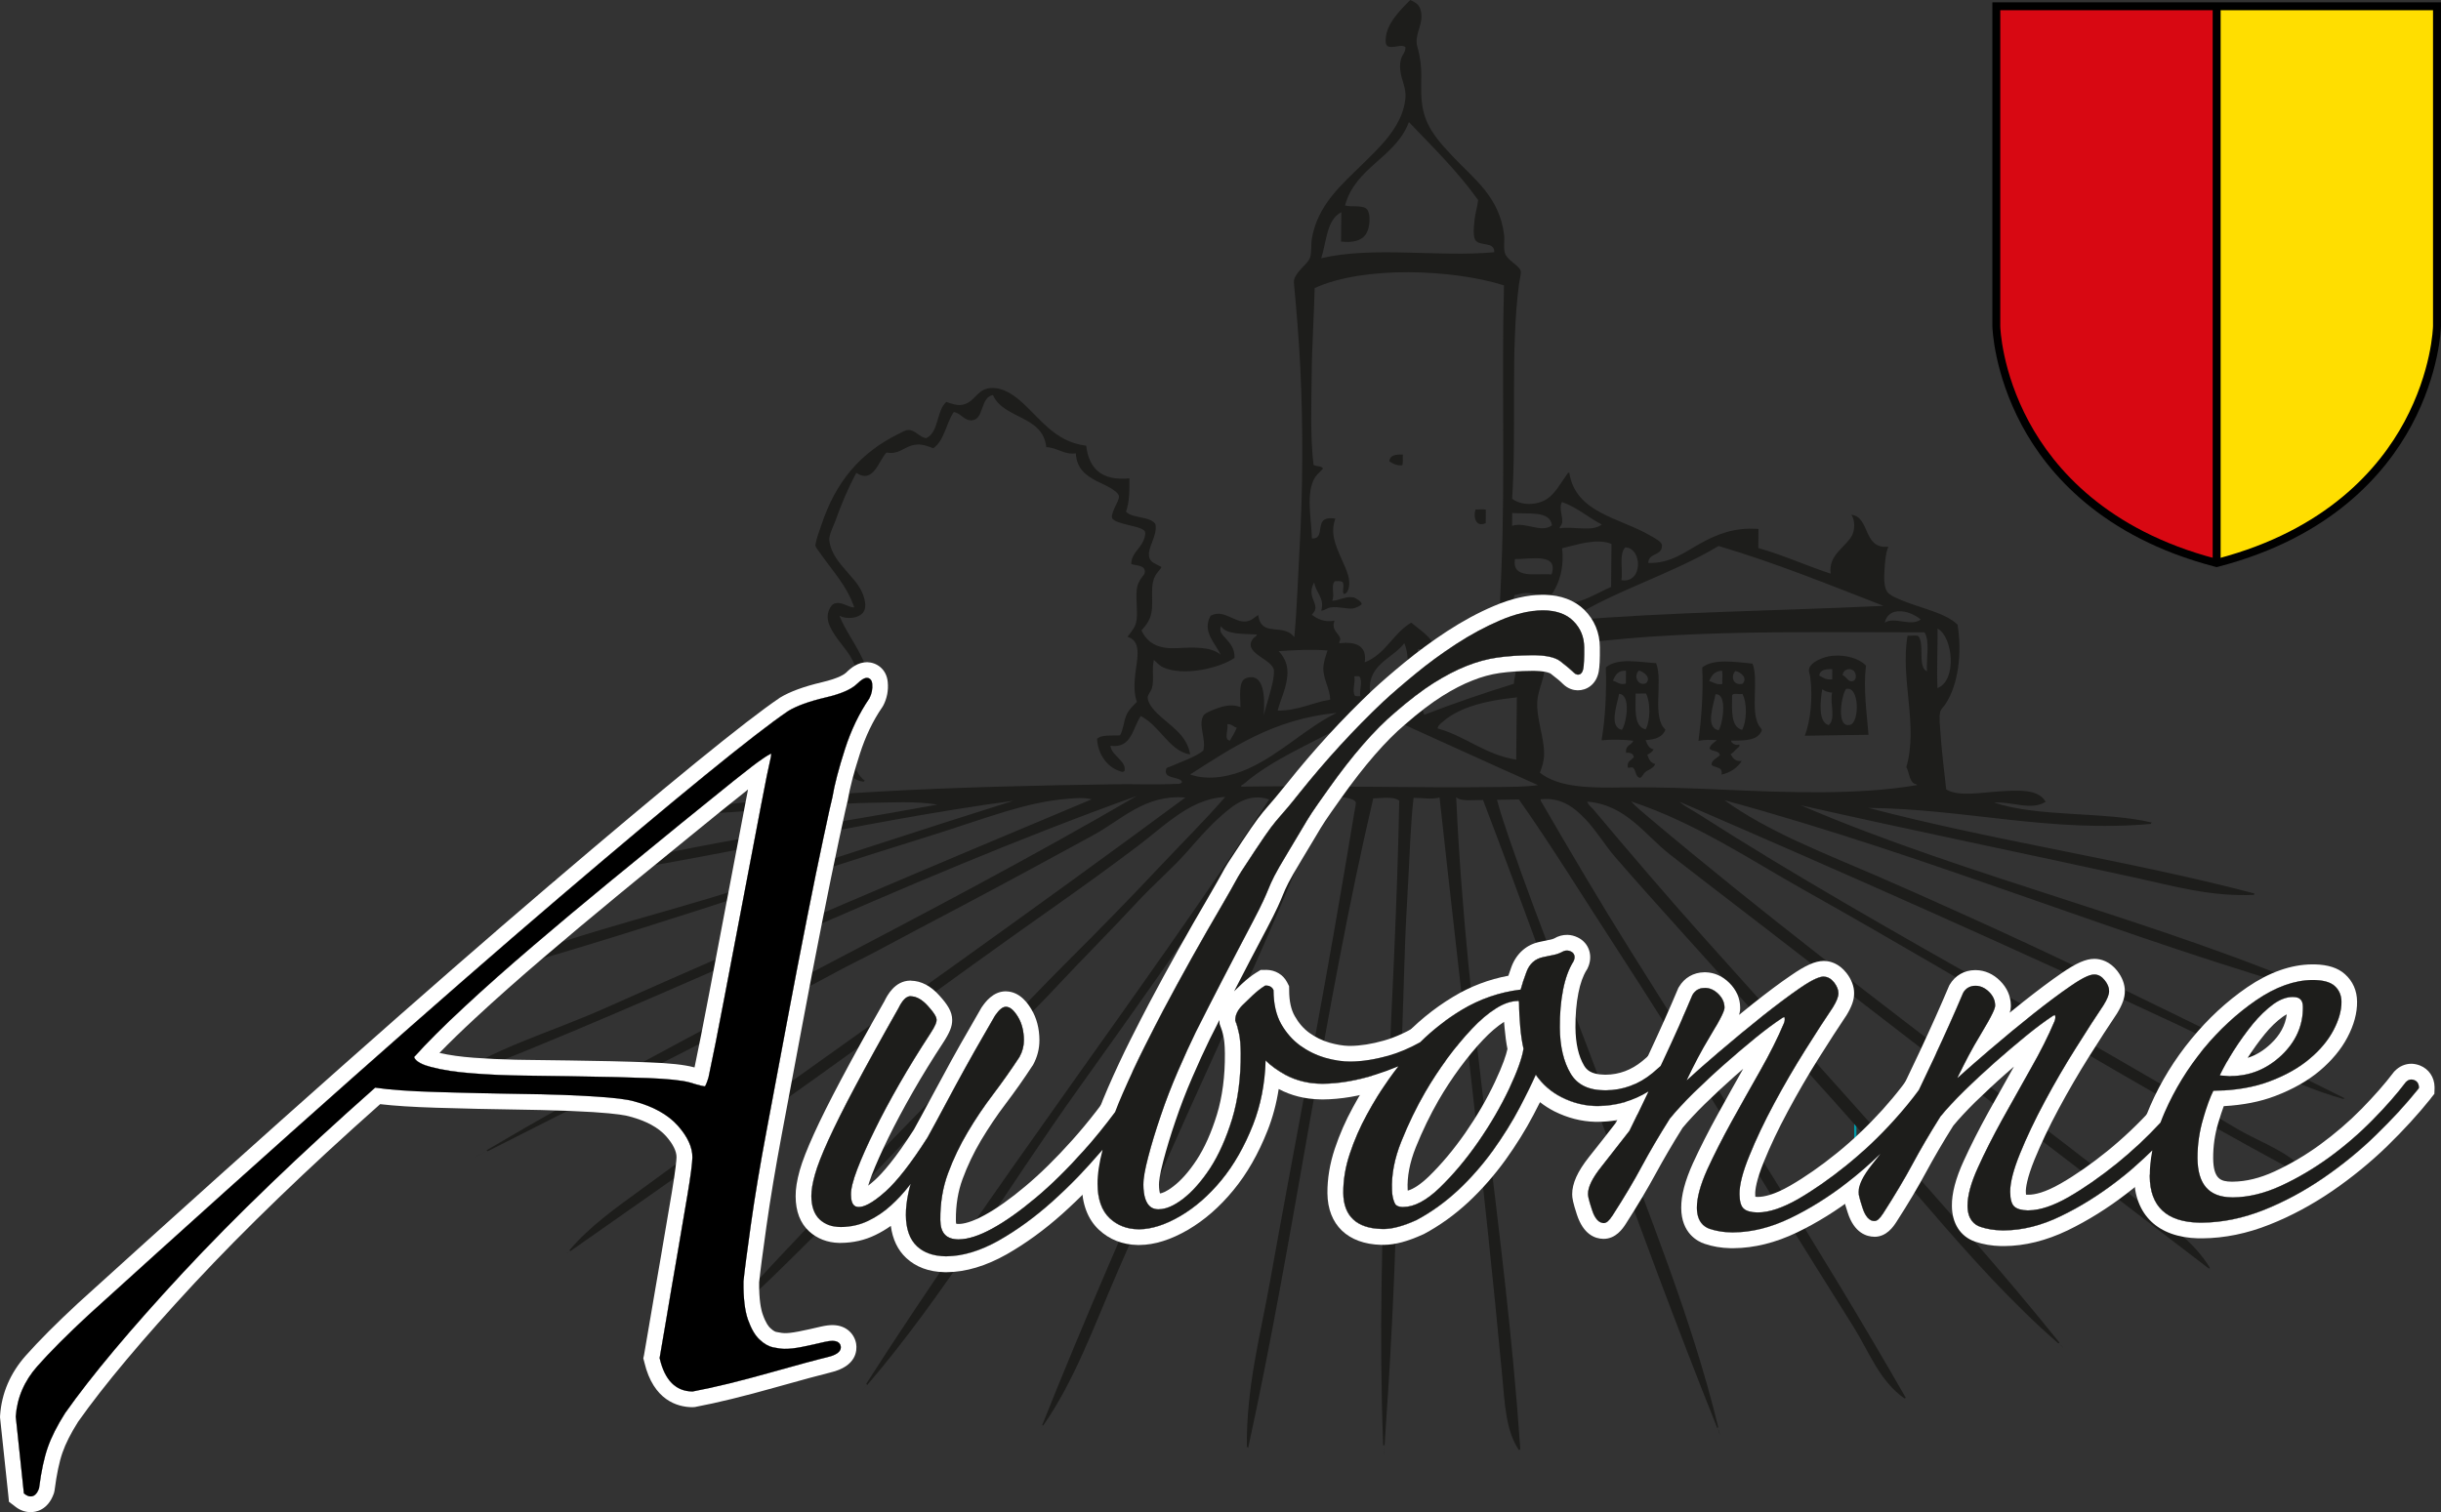 <?xml version="1.0" encoding="UTF-8"?>
<!-- Generator: Adobe Illustrator 26.0.2, SVG Export Plug-In . SVG Version: 6.00 Build 0)  -->
<svg xmlns="http://www.w3.org/2000/svg" xmlns:xlink="http://www.w3.org/1999/xlink" version="1.1" id="Calque_1" x="0px" y="0px" viewBox="0 0 700.42 434.01" style="enable-background:new 0 0 700.42 434.01;" xml:space="preserve">
<rect x="0" y="0" width="700.42" height="434.01" fill="#333333" stroke="none"/>
<style type="text/css">
	.st0{fill:none;stroke:#009AA8;stroke-width:0.651;stroke-miterlimit:10;}
	.st1{fill-rule:evenodd;clip-rule:evenodd;fill:#1D1D1B;}
	.st2{fill:#FFFFFF;}
	.st3{fill:#1D1D1B;}
	.st4{fill:#D80812;}
	.st5{fill:#FFDE00;}
</style>
<g>
	<line class="st0" x1="471.12" y1="320.28" x2="471.12" y2="347.24"></line>
	<line class="st0" x1="532.36" y1="320.28" x2="532.36" y2="347.24"></line>
	<g>
		<path class="st1" d="M402.52,130.47c-0.07,1,0.14,2.28-0.15,3.07c-1.77,0.16-2.68-0.51-3.71-1.1    C398.78,130.62,400.48,130.41,402.52,130.47z"></path>
		<path class="st1" d="M426.34,146.31c-0.03,1.29-0.03,2.55-0.03,3.82c-2.67,1.29-3.67-1.44-2.93-3.9    C424.33,146.3,425.58,146.05,426.34,146.31z"></path>
		<path class="st1" d="M535.42,191.03c-0.8,6.7,0.24,13.62,0.73,19.87c-6.1,0.08-12.2,0.17-18.28,0.27    c1.67-4.33,2.33-10.95,1.56-16.85c-0.1-0.78-0.46-1.54-0.37-2.17c0.33-2.18,4.33-3.69,6.72-3.92    C529.89,187.86,533.58,189.11,535.42,191.03z M522.01,193.89c1.03,0.59,1.93,1.3,3.72,1.1c0.02-0.97,0.02-1.94,0.03-2.93    C523.81,191.99,522.22,192.26,522.01,193.89z M531.27,195.55c1.72-0.04,1.48-2.58,0.4-3.19c-1.14-0.66-2.73-0.23-2.97,1.44    C529.69,194.09,530.19,195.58,531.27,195.55z M524.71,208.13c2.18-1.78,0.28-6.39,1-9.33c-1.19-0.07-2.09-0.45-2.84-0.97    C522.33,201.17,521.61,207.22,524.71,208.13z M530.88,208.04c2.73-0.69,2.72-11.31-1.19-10.3    C528.37,199.58,526.77,209.11,530.88,208.04z"></path>
		<path class="st1" d="M475.21,190.34c2.06,5.37-1.31,15.52,2.67,19.08c-0.77,2.12-2.92,2.88-5.7,3.01c0.47,1.17,0.9,2.39,2.29,2.64    c-0.34,0.77-1.05,1.18-1.8,1.56c0.46,1.17,0.87,2.4,2.28,2.64c-0.48,1.29-1.88,1.57-2.85,2.33c-0.63,0.5-0.74,1.25-1.45,1.68    c-1.43-0.19-1.15-2.15-2.03-2.9c-0.47-0.34-1.16,0.16-1.54-0.09c-0.31-1.89,1.07-2.05,1.71-2.97c-0.06-1.12-1.26-1.36-2.18-1.23    c-0.37-2.21,1.54-2.16,2.07-3.48c-2.7-0.34-6.17-0.43-9.13-0.12c1.08-6.31,1.45-13.75,1.23-20.92    C464.07,188.72,470.31,190.05,475.21,190.34z M462.81,195.36c1.13,0.32,2.14,1.39,3.72,0.83c0.01-1.23,0.03-2.45,0.03-3.68    C464.22,192.38,463.47,193.82,462.81,195.36z M472.32,196.12c1.56-1.59-0.53-3.22-2.01-3.67    C468.67,193.84,469.83,197.04,472.32,196.12z M464.59,199.15c-0.5,2.83-3.08,9.55,0.8,10.32    C466.68,207.72,468.09,199.37,464.59,199.15z M469.33,199.08c0.03,4.37-0.64,9.42,2.88,10.28c1.38-2.56,1.41-7.78,0.09-10.32    C471.31,199.06,470.32,199.07,469.33,199.08z"></path>
		<path class="st1" d="M502.87,190.47c1.81,4.52-0.64,13.45,1.76,17.67c0.35,0.61,0.9,1.1,0.9,1.38c0.01,0.6-0.95,1.62-1.44,1.95    c-1.7,1.1-4.54,1.09-7.34,1.11c-0.11,0.66,1.34,1.53,2.29,1.12c0.42,0.47-0.5,1.01-0.91,1.41c-0.5,0.51-0.97,1.14-1.56,1.32    c0.63,1.09,1.26,2.21,3.21,1.99c-1.3,1.96-3.16,3.32-5.82,3.91c0.53-2.39-1.88-1.85-2.82-2.77c-0.15-1.38,1.59-1.94,2.36-2.82    c-0.19-1.42-2.27-0.95-2.97-1.88c0.27-1.25,1.37-1.67,2.09-2.45c-1.88-0.02-3.57-0.15-5.26,0.22c0.86-6.48,1.41-13.83,1.08-21.05    C491.77,188.91,498.14,190.05,502.87,190.47z M490.46,195.48c1.23,0.31,1.92,1.14,3.74,0.85c-0.06-1.24,0.17-2.79-0.09-3.83    C491.98,192.6,491.08,193.91,490.46,195.48z M497.97,192.59c-1.4,1.34-0.79,4.34,2.03,3.66    C501.58,194.68,499.54,192.9,497.97,192.59z M492.24,199.27c-0.5,2.98-3.1,9.62,0.94,10.32c0.83-1.52,1.48-5,1.23-7.53    c-0.13-1.21-0.6-2.77-1.91-2.79C492.41,199.26,492.33,199.26,492.24,199.27z M497.01,199.6c-0.02,4.27-0.46,8.95,2.86,9.9    c1.4-2.49,1.48-7.89,0.09-10.33C499.04,199.38,497.31,198.79,497.01,199.6z"></path>
		<path class="st1" d="M668.65,286.1c-59.89-16.87-113.48-40.01-173.83-56.41c12.82,9.21,28.76,15.22,43.91,21.8    c7.66,3.31,15.23,6.72,22.82,10.13c15.24,6.84,30.03,13.76,44.99,21.02c22.06,10.72,44.4,21.64,66.22,32.58l-0.2,0.08l-0.06,0.17    c-17.37-4.92-31.99-14.04-47.67-21.37c-46.99-21.95-94.5-43.06-142.89-63.97c1.59,1.42,3.58,2.33,5.37,3.49    c27.47,17.6,56.53,34,85.38,50.38c23.04,13.1,46.15,26.26,68.87,39.79c7.45,4.46,16.57,7,21.62,14.48l-0.2,0.08l-0.09,0.18    c-49.61-26.43-96.1-55.49-144.77-82.81c-16.12-9.05-31.6-19.57-50.08-25.68c1.48,1.62,3.17,2.98,4.86,4.41    c32.09,27.07,65.93,52.88,99.65,78.6c14.18,10.78,28.26,21.54,42.3,32.64c6.91,5.47,14.59,10.48,19.26,18.21l-0.19,0.06    l-0.06,0.19c-36.98-28.39-73.77-56.36-110.54-84.81c-11.01-8.51-21.98-17.01-33.11-25.53c-3.66-2.83-7.36-5.67-10.98-8.5    c-7.26-5.66-12.65-14.33-23.8-15.22c0.34,1,1.24,1.62,1.91,2.4c10.27,12.24,20.86,24.62,31.58,36.63    c17.19,19.21,34.43,38.29,51.6,57.61c17.05,19.17,34.25,38.53,50.43,58.64l-0.2,0.08l-0.06,0.19    c-13.59-11.81-25.57-25.29-37.36-38.96c-5.86-6.82-12.03-13.45-17.96-20.26c-11.8-13.6-24-26.69-36.05-40.25    c-11.99-13.51-23.96-26.45-35.93-40.26c-2.87-3.31-5.27-7.42-8.4-10.71c-3.12-3.28-6.89-6.44-12.94-5.8    c-0.04,0.53,0.39,0.97,0.61,1.38c8.11,13.97,16.49,28.19,25.1,41.94c26.64,42.52,53.94,84.59,79.14,128.57l-0.22-0.06l-0.16,0.18    c-7.24-4.99-10.24-13.51-14.74-20.69c-13.56-21.57-27.18-43.51-40.61-65.28c-8.97-14.57-18.1-29.02-27.38-43.31    c-9.33-14.29-18.21-28.84-27.95-42.66c-2.09,0.03-4.2,0.06-6.3,0.09c1.04,3.86,2.32,7.64,3.61,11.41    c9,26.2,19.68,51.66,29.05,77.7c10.66,29.66,22.99,58.74,30.85,91.03l-0.2,0.06l-0.07,0.19    c-23.59-58.94-44.46-120.57-67.23-180.32c-2.76-0.09-6.22,0.53-7.71-0.8c2.95,65.57,14.01,123.11,18.41,187.27l-0.24-0.09    l-0.15,0.22c-3.83-5.51-4.1-13.75-4.83-21.47c-5.19-55.78-11.99-110.99-17.96-165.85c-2.51,0.62-4.65,0.09-7.46,0.1    c-0.86,7.49-1.05,15.16-1.48,22.83c-0.43,7.67-0.88,15.39-1.1,23.19c-0.67,23.27-1.73,46.91-2.31,70.46    c-0.57,23.38-1.85,46.81-3.43,69.35l-0.2-0.04l-0.2,0.05c-2.41-62.24,3.46-123.52,4.61-185.03c-1.52-1.27-4.89-0.75-7.46-0.65    c-14.06,60.04-22.59,125.55-35.88,186.36l-0.15-0.2l-0.24,0.06c-0.16-17.3,3.87-32.08,6.61-47.35    c6.78-37.95,14.24-75.72,20.81-114.56c1.08-6.33,2.3-13.45,3.42-20.3c0.18-1.08,0.54-2.59,0.4-2.94    c-0.36-1.07-4.02-1.65-5.64-1.32c-4.34,0.85-6.6,6.24-8.2,10.68c-1.51,4.13-2.73,8.57-4.24,12.16    c-9.51,23.04-20.11,45.46-30.2,67.94c-6.83,15.25-13.58,30.41-20.08,45.38c-6.62,15.28-12.37,31.34-21.35,44.13l-0.08-0.2    l-0.19,0.08c24.47-61.33,52.25-119.4,77.63-179.81c-7.3-1.81-11.65,3.26-14.74,7.85c-2.46,3.63-4.68,7.49-7.18,11.06    c-15.02,21.58-30.08,43.07-45.22,64.19c-20.54,28.73-38.48,59.28-60.7,85.18l-0.11-0.21l-0.15-0.16    c36.82-57.59,78.07-110.84,115.61-167.73c-5.98-2.03-10.27,1.67-13.68,4.64c-3.47,3.01-6.64,6.68-9.49,9.94    c-4.45,5.11-9.86,9.68-14.54,14.74c-7.7,8.33-15.89,16.47-23.76,24.91c-6.2,6.64-12.91,13.02-19.21,19.63    c-3.18,3.34-6.52,6.54-9.74,9.81c-9.55,9.74-19.22,19.64-28.57,29.71c-3.13,3.36-6.36,6.69-9.61,9.95    c-9.65,9.59-19.44,19.48-29.96,28.32l-0.16-0.18l-0.23,0.06c16.05-18.13,32.99-35.52,49.88-52.94    c10.62-10.96,21.59-22.04,32.46-32.94c6.18-6.2,12.19-12.62,18.44-18.85c9.3-9.25,18.6-18.78,27.65-28.42    c5.99-6.36,12.23-12.53,17.93-19.11c-5.78,0.35-10.31,2.84-14.32,5.69c-3.86,2.72-7.41,5.9-11.15,8.69    c-7.54,5.69-15.24,11.25-23.04,16.76c-15.55,10.94-30.87,22.06-46.35,33.25c-30.77,22.24-61.72,44.06-93.11,66.03l-0.05-0.2    l-0.21-0.05c5.9-6.98,13.43-12.24,20.76-17.59c7.35-5.42,14.84-10.82,22.26-16.12c44.56-31.82,89.8-63.75,133.76-96.28    c-11.57-0.97-18.35,6.43-26.47,10.83c-11.99,6.52-24.55,13.37-36.84,19.87c-8.19,4.35-16.41,8.62-24.69,13.09    c-4.09,2.2-8.31,4.19-12.4,6.42c-32.76,17.73-66.11,34.18-99.79,51.32l-0.18-0.14l-0.2-0.11    c60.37-35.69,125.91-66.31,186.57-101.71c-68.91,24.76-130.96,56.31-198.49,82.39l0.06-0.2l-0.06-0.18    c13.51-9.51,30.33-14.15,45.73-21.02c46.09-20.57,93.03-40.42,139.88-60.05c-2.23-0.54-4.54-0.34-6.68-0.17    c-6.56,0.51-12.4,2-18.06,3.68c-7.44,2.25-14.62,4.81-21.94,7.08c-44.11,13.66-86.61,28.75-132.5,41.21l0.07-0.23l-0.18-0.15    c23.93-11.17,51.82-17.26,78.18-25.68c26.28-8.39,52.54-17.14,78.6-25.31c-45.1,6.11-86.69,16.79-131.97,23.14l0.07-0.2    l-0.06-0.19c34.21-9.7,73.09-14.81,110.2-21.66c-6.44-1.05-13.19-0.58-19.94-0.5c-6.67,0.1-13.38,0.87-19.83,1.3    c-13.15,0.87-26.39,2.13-40.03,2.2l0.08-0.18l-0.08-0.19c39.86-6.38,85.1-7.81,131.06-8.47c5.57-0.07,11.16,0.18,16.98-0.1    c0.66-0.04,1.51,0.19,1.94-0.53c-0.38-1.66-5.24-0.73-4.59-3.52c0.15-0.73,0.44-0.59,1.16-0.9c3.14-1.38,7.41-2.83,9.55-4.6    c0.89-3.64-1.62-7.26,0.1-10.2c0.73-0.72,1.98-1.21,3.22-1.7c2.16-0.84,4.71-1.6,7.35-0.61c-0.04-2.97-0.68-7.53,1.62-8.3    c5.19-1.76,5.45,5.48,5.04,10.63c0.52-2.03,1.18-4.06,1.74-6.13c0.55-2.12,1.27-4.57,1.19-6.65c-0.05-1.52-2.27-2.88-3.57-3.77    c-1.88-1.3-4.33-2.97-2.4-5.44c0.36-0.45,1.05-0.62,1.05-1.16c-3.96-0.24-8.84,0.04-10.27-2.4c-0.7,1.71,0.69,2.73,1.51,3.68    c1.2,1.37,2.45,2.78,2.38,5.44c-4.19,2.88-14.54,5.38-20.46,2.71c-1.13-0.51-1.85-1.44-2.69-2.13c-0.66,2.82,0.16,5.8-0.58,8.14    c-0.29,0.96-1.14,1.74-1.19,2.58c-0.08,1.54,1.7,3.6,2.66,4.55c3.61,3.56,8.54,6.02,9.53,11.84c-3.32-0.48-5.64-3.05-7.54-5.11    c-1.99-2.18-3.89-4.46-6.63-5.9c-2.34,3.31-2.55,9.41-8.71,8.53c0.22,1.64,1.38,2.51,2.3,3.54c0.84,0.96,2.07,1.95,1.76,3.67    c-0.42,0.52-1.1,0.17-1.54,0.01c-3.58-1.2-6.17-4.97-6.35-9.2c1.23-1.28,4.15-0.88,6.57-0.99c0.95-1.68,1.04-3.72,1.71-5.51    c0.68-1.8,1.97-2.88,3.13-4.11c-0.8-2.3-0.82-5.02-0.45-8.03c0.58-4.58,1.86-9.42-2.22-10.65c0.55-0.82,1.72-2.11,2.21-3.35    c1.26-3.13-0.47-8.86,0.88-11.99c0.31-0.69,0.65-1.23,1.05-1.79c0.42-0.58,0.94-0.9,0.79-1.92c-0.24-1.56-2.67-1.4-3.86-1.84    c-0.02-2.89,2.36-4.23,3.42-6.56c0.33-0.73,0.77-1.98,0.53-2.69c-0.35-1.07-3.48-1.6-4.86-1.97c-1.69-0.44-4.33-1.01-4.62-2.09    c-0.22-0.82,0.58-2.36,0.92-3.2c0.38-0.89,1.17-2.1,1.07-2.95c-0.22-1.72-5.07-3.66-6.4-4.36c-3.19-1.68-5.73-3.58-5.97-7.95    c-3.4,0.46-5.28-1.64-8.49-1.79c-0.93-9.13-12.19-7.98-15.29-14.94c-3.57,0.58-2.6,6.68-5.73,7.21c-2.45,0.42-3.34-2.01-5.51-2.34    c-2.21,3.21-2.68,8.16-5.87,10.4c-2.25-0.89-3.98-1.44-6.19-0.81c-2.42,0.71-3.96,2.67-7.23,2.03c-2.26,2.22-3.71,9.14-8.67,5.84    c-2.47,4.58-4.2,8.75-6.03,13.84c-0.58,1.55-1.49,3.21-1.71,4.86c-0.03,0.16-0.04,0.33-0.02,0.64c0.46,3.9,2.93,6.58,5.58,9.61    c1.07,1.23,2.32,2.55,3.3,4.29c0.84,1.47,1.9,4.25,1.23,6.1c-0.83,2.35-4.94,2.93-7.22,1.63c1.67,4.17,4.31,7.55,6.46,12.01    c0.73,1.5,1.89,3.76,1.5,5.34c-1.1,4.56-3,9.94-3.88,15.34c-0.9,5.67-0.8,11.56,3.23,14.73l-0.22,0.1l-0.17,0.17    c-4.32-0.64-5.54-4.34-8.57-6.26c0.7-0.94,1.72-1.74,2.34-2.84c2.77-4.89,0.8-14,3.25-19.14c0.36-0.74,1.12-1.3,1.19-2.32    c0.09-1.31-1.07-3.83-1.63-4.82c-1.56-2.8-3.67-4.77-5.34-7.58c-0.81-1.37-1.7-3.03-1.49-4.94c0.14-1.28,0.94-2.87,1.83-3.22    c2.11-0.79,4.06,1.15,5.77,1.07c-2.21-6.39-6.12-10.27-9.76-15.54c-0.41-0.6-1.49-1.81-1.39-2.39c0.31-1.92,1.08-3.83,1.73-5.76    c4.11-12.32,10.99-20.62,22.24-26.17c1.01-0.51,1.96-1.03,2.58-1.05c2.2-0.09,3.24,2.11,5.25,2.34c3.69-1.72,2.88-7.88,5.77-10.4    c1.69,0.55,3.27,1.25,5.12,0.69c3.49-1.04,3.76-4.83,8.4-4.69c2.86,0.08,5.51,1.83,7.43,3.45c5.76,4.85,9.96,12.03,19.18,13.11    c0.78,6.48,4.34,10.17,12.41,9.37c0.05,3.57-0.03,6.99-0.99,9.57c1.96,2.05,6.84,1.19,8.45,3.58c0.67,3.49-2.51,6.83-1.76,9.58    c0.42,1.5,1.96,1.83,3.32,2.63c0.33,0.16-0.15,0.63-0.26,0.78c-0.58,0.73-1.26,1.43-1.7,2.57c-0.93,2.43-0.37,5.66-0.59,8.67    c-0.22,3.05-1.59,4.66-3.01,6.27c1.68,3.59,4.7,5.36,9.99,5.09c4.81-0.24,9.87-0.51,12.72,1.87c-1.44-3.2-5.46-6.67-2.87-11.17    c3.78-2.02,6.73,2.03,10.15,1.64c1.61-0.18,2.22-1.08,3.5-1.84c0.25,1.74,0.86,2.94,2.15,3.55c1.41,0.66,3.57,0.49,5.27,0.93    c1.33,0.36,2.19,0.87,2.94,1.87c0.77-8.19,1.02-16.69,1.5-25.36c0.97-16.98,1.04-35.09,0.22-51.98    c-0.41-8.41-1.11-16.55-1.84-24.44c-0.15-1.55,1.38-3.15,2.22-4.1c0.89-1.02,2.08-1.95,2.46-3.22c0.42-1.31,0.22-3.72,0.44-5.1    c1.6-9.79,8.52-15.63,14.61-21.61c3.61-3.55,7.18-6.94,9.61-11.08c1.27-2.18,2.33-4.63,2.65-7.69c0.32-3.23-1.2-5.23-1.48-8.38    c-0.11-1.36,0.02-2.33,0.3-3.2c0.31-1,1.27-1.78,1.19-3.2c-1.19-1.01-3.75,0.56-5.15-0.31c-0.63-0.48-0.52-1.52-0.49-2.16    c0.11-2.16,1.26-4.25,2.22-5.64c1.48-2.11,3.42-4.01,4.82-5.42c1.77,0.8,2.7,1.49,3.06,3.27c0.72,3.55-1.4,5.74-1.24,8.94    c0.03,0.7,0.3,1.52,0.49,2.28c0.49,1.99,0.87,4.44,0.85,7.12c-0.05,3.64-0.16,7.13,0.57,10.19c1.26,5.48,4.93,9.34,8.36,13    c6.09,6.5,13.54,11.68,14.84,22.72c0.19,1.48-0.27,3.31,0.22,5.09c0.54,1.98,3.63,3.29,4.45,4.91c0.38,0.68-0.22,2.55-0.41,4.08    c-2.48,18.62-0.68,41.9-1.96,61.55c2.69,2.1,7.23,1.85,9.91,0.11c2.47-1.59,3.96-4.54,5.73-6.96c0.13-0.2,0.38-0.73,0.75-0.64    c1.79,11.66,14.48,12.9,23.38,18.14c1.08,0.62,3.07,1.64,3.21,2.63c0.02,0.16-0.02,0.35-0.01,0.51c-0.22,2.61-3.91,1.79-3.91,4.64    c6.44,0.23,10.62-3.25,15.11-5.69c4.54-2.47,9.54-4.61,16.51-4.06c-0.02,1.83-0.03,3.66-0.05,5.47    c7.32,2.08,13.72,5.04,20.77,7.36c-0.71-5.31,4.03-7.41,6.02-10.78c0.9-1.54,1.08-4.45-0.09-6.13c5.47,0.64,3.25,9.99,10.62,9.15    c-0.75,1.77-0.94,4.15-1.1,6.52c-0.16,2.29-0.21,4.89,0.71,6.36c0.73,1.13,3.09,2.06,4.74,2.73c5.31,2.14,12.1,3.45,15.5,6.78    c1.35,8.38,0.17,17.2-3.42,22.73c-0.52,0.82-1.38,1.57-1.56,2.31c-0.4,1.78-0.03,4.21,0.08,5.99c0.36,5.57,1.06,10.84,1.65,16.28    c3.72,2.15,9.9,0.87,15.19,0.55c5.48-0.33,11.24-0.75,13.35,2.99c-4.15,2.61-9.56-0.11-14.8,0.22    c12.69,4.27,31.49,2.48,45.23,5.72l-0.19,0.16l0.06,0.24c-29.07,2.58-53.21-4.29-81.14-4.59c35.68,9.42,75.1,15.14,110.81,24.58    l-0.21,0.14l0.09,0.24c-12.55,0.56-23.12-2.52-33.92-4.89c-32.01-7-63.97-13.56-96.19-20.82c47.67,20.53,104.08,33.5,151.71,54.56    l0.06,0.19L668.65,286.1z M385.94,58.99c2.37,0.56,5.58-0.35,6.54,1.43c0.8,1.46,0.61,4.9-0.45,6.63    c-1.26,2.1-3.97,2.68-7.23,2.28c0.02-2.82,0.05-5.6,0.08-8.41c-4.26,2.09-4.21,8.46-5.78,13.2c15-3.52,33.51-0.25,49.67-1.72    c0.06-3.29-4.41-1.54-5.5-3.61c-0.64-1.25-0.35-3.64-0.21-5.22c0.17-2.14,0.87-4.24,1.08-6.13c-5.86-8.24-12.99-15.19-19.87-22.4    C400.45,45.27,388.9,47.92,385.94,58.99z M377.23,82.68c-0.19,8.17-0.8,16.77-0.86,25.36c-0.09,8.65-0.41,17.35,0.53,25.35    c0.66,0.6,2.33,0.2,2.7,1.1c-0.72,0.97-1.59,1.47-2.22,2.46c-2.77,4.34-1.1,11.74-0.94,17.59c3.09,0.27,1.82-3.51,3.14-5.01    c0.71-0.82,2.06-0.91,3.6-0.68c-1.56,4.05,0.05,7.64,1.59,11.19c1.08,2.51,2.63,5.37,2.37,7.99c-0.09,0.98-0.6,2.48-1.56,2.44    c-0.58-0.77,0.31-2.56-0.36-3.43c-0.51-0.31-1.34-0.26-2.19-0.23c-1.29,1.37,0.1,3.93-0.8,5.62c1.85,0.03,3.72-1.34,6.05-0.98    c0.58,0.09,2.5,1.27,2.43,1.88c-0.07,0.48-1.84,1.21-2.47,1.31c-1.59,0.22-4.18-0.61-6.31-0.31c-1.33,0.21-1.85,0.92-2.82,0.94    c1.11-3.61-1.63-5.19-2-8.13c-0.61,1.14-0.86,1.9-0.79,3.06c0.09,1.63,1.28,3.09,1.12,4.45c-0.07,0.76-0.53,1.18-1.03,1.79    c1.54,1.19,3.64,2.26,6.53,1.7c-1.11,2.76,1.47,3.8,1.62,5.18c0.09,0.71-0.61,1.09-0.12,1.29c4.3-0.48,7.92,0.54,7.15,5.49    c5.98-2.29,8.14-8.34,13.35-11.39c3.09,2.6,6.8,4.61,7.63,9.45c-2.94,1.22-2.95-2.14-5.77-1.84c-0.05,6.95-0.09,13.89,1.89,18.84    c8.31-3.24,16.89-6.17,25.7-8.9c0.06-2.23,1.49-5.07-0.2-6.5c-1.3-0.44-3.34,0.75-4.38-0.21c0.2-8.54,0.66-17.28,1.01-26.12    c1.09-27,0.03-54.58,0.73-81.53C416.94,77.3,391.4,76.2,377.23,82.68z M448.22,144.1c-1.12,1.67,0.49,4.58-0.06,6.24    c-0.18,0.5-0.92,1.2-0.53,1.28c3.68-0.62,9.39,1.12,11.97-1.08C455.7,148.52,452.61,145.65,448.22,144.1z M433.91,147.23    c-0.02,1.24-0.02,2.45-0.03,3.69c4.01-1.26,8.25,2.23,11.45-0.16C444.7,146.43,438.47,147.65,433.91,147.23z M448.22,157.36    c0.66,5.65-0.83,10.18-3.08,13.42c4.23,5.67,12.55-0.5,17.15-2.3c0.04-4.12,0.07-8.24,0.11-12.36    C457.99,154.35,452.32,156.44,448.22,157.36z M466.37,157.1c-1.87,1.81-0.66,6.53-1.11,9.44    C471.55,167.47,471.25,157.28,466.37,157.1z M471.16,167.35c-6.9,3-14,6.16-20.02,9.96c-0.31,0.18-1.21,0.63-0.79,0.77    c28.97-2.45,60.11-2.75,90.11-4.19c-15.49-6-30.76-12.26-47.33-17.18C486.49,160.73,478.79,164.02,471.16,167.35z M434.69,160.47    c-0.89,5.85,5.94,4.01,10.51,4.42C447.31,158.61,439.35,160.52,434.69,160.47z M437.17,170.25c-0.84,0.08-1.58,0.38-2.57,0.54    c-0.68,2.82-2.53,9.1,0.8,10.3c1.26-0.88,2.58-1.88,4.15-2.61c1.54-0.71,3.4-1.09,4.51-2.34    C443.51,172.37,441.64,169.8,437.17,170.25z M545.73,175.47c-3.08-0.26-4.48,1.31-4.92,3.25c2.8-1.85,7.55,1.26,10.31-0.91    C550.12,176.89,547.83,175.64,545.73,175.47z M555.94,197.5c5.68-2.17,4.45-14.75,0.02-17.08    C556.02,186.07,555.69,192.07,555.94,197.5z M440.49,186.76c0.84,0.79,1.99,1.59,2.42,3.02c1.08,3.52-1.39,7.33-1.77,11.11    c-0.47,5.1,2.03,10.77,1.92,15.65c-0.03,1.93-0.56,3.53-1.2,5.24c5.59,4.46,15.04,4.37,24.43,4.23    c9.46-0.13,19.35,0.24,28.17,0.64c18.27,0.81,38.82,1.6,55.59-1.31c-0.13-0.38-0.62-0.29-0.9-0.49c-1.36-0.91-1.32-3.28-2.15-4.67    c3.5-11.96-1.79-25.26,0.35-37.72c0.99,0.07,2.29-0.18,3.06,0.09c1.86,2.18-0.09,8.11,2.11,9.91c0.2-0.01,0.41,0.53,0.39-0.01    c-0.17-3.8,0.88-8.35-0.68-10.95C514.43,181.48,473.58,180.47,440.49,186.76z M393.3,199.77c3.28,1.65,7.16,2.71,10.38,4.44    c-0.54-6.48,1.47-14.41-0.73-19.6C399.46,189.26,391.61,190.85,393.3,199.77z M366.91,186.9c1.24,1.31,2.43,3.19,2.51,5.7    c0.15,4.21-2.12,8.38-2.8,11.37c6.07-0.01,9.83-2.31,15.07-3.15c-0.04-3.04-2.01-5.85-1.97-9.01c0.04-1.78,0.65-3.4,1.21-5.11    C376.49,186.34,371.39,186.58,366.91,186.9z M388.79,199.7c0.39,0.18,0.97,0.13,1.54,0.12c-0.32-1.63,0.72-4.21-0.21-5.6    c-0.3-0.25-1.02-0.07-1.53-0.1C389.03,195.83,387.84,198.28,388.79,199.7z M435.24,200.21c-0.01-0.09-0.02-0.16-0.13-0.14    c-0.04,0.11-0.12,0.16-0.26,0.15c-8.11,0.8-15.91,2.68-20.66,6.78c-0.64,0.57-1.54,1.14-1.7,2.07c8.23,2.31,13.54,7.52,22.57,8.97    C435.12,212.1,435.17,206.15,435.24,200.21z M356.91,224.99c-0.24,0.22-1.15,0.51-0.64,0.79c25.13-0.38,49.39,0.46,74.49,0.1    c3.57-0.05,7.06-0.03,10.56-0.53c-16.11-7.17-32.03-14.51-48.06-21.74C382.07,211.28,366.92,216.31,356.91,224.99z M358.11,220.65    c9.39-4.24,16.73-11.8,25.37-16.01c-0.09,0-0.17,0-0.27,0c-17.97,1.87-29.64,9.97-41.72,17.65    C346.94,224.24,353.46,222.76,358.11,220.65z M352.91,212.57c0.66-1.23,1.47-2.32,1.96-3.72c-1.04-0.19-1.35-1.1-2.69-0.99    C352.52,209.45,351.07,212.32,352.91,212.57z"></path>
		<g>
			<path class="st1" d="M672.56,315.3c0.42,0.24,0.91,0.31,1.35,0.53"></path>
			<path class="st1" d="M663.22,338.53c-0.02-0.03-0.14-0.11-0.25-0.17"></path>
			<path class="st1" d="M634.43,364.47c-0.2-0.14-0.38-0.28-0.52-0.49"></path>
			<path class="st1" d="M592.03,386.87c-0.31-0.57-0.89-0.9-1.28-1.4"></path>
			<path class="st1" d="M546.94,401.56c-0.02-0.06-0.16-0.16-0.24-0.3"></path>
			<path class="st1" d="M492.88,409.79c0.24,0.64,0.55,1.32,0.61,2.02"></path>
			<path class="st1" d="M436.16,416.3c-0.05-0.09-0.08-0.15-0.12-0.26"></path>
			<path class="st1" d="M397.09,417.75c-0.08-0.99,0.05-1.93,0.02-2.92"></path>
			<path class="st1" d="M357.91,416.38c0.06-0.34,0.06-0.68,0.12-1.01"></path>
			<path class="st1" d="M299.24,409.05c-0.03,0.3-0.34,0.49-0.39,0.78"></path>
			<path class="st1" d="M247.35,399.22c0.49-0.56,0.91-1.22,1.4-1.83"></path>
			<path class="st1" d="M203.63,382.88c0.54-0.68,1.28-1.25,1.85-1.92"></path>
			<path class="st1" d="M163.57,358.98c-0.37,0.22-0.55,0.64-0.91,0.79"></path>
			<path class="st1" d="M135.35,332.77c1.48-0.82,2.96-1.57,4.42-2.45"></path>
			<path class="st1" d="M127.71,310.69c-0.31,0.17-0.63,0.34-0.91,0.53"></path>
			<path class="st1" d="M132.02,281.81c0.7-0.28,1.41-0.55,2.13-0.79"></path>
			<path class="st1" d="M157.04,253.1c0.64,0,1.18-0.27,1.81-0.29"></path>
			<path class="st1" d="M187.96,233.8c0.45-0.06,0.86,0,1.3-0.02"></path>
			<path class="st1" d="M248.26,224.37c-0.12-0.05-0.2-0.11-0.28-0.16"></path>
			<path class="st1" d="M617.3,236.27c0.21,0.05,0.42,0.05,0.64,0.05"></path>
			<path class="st1" d="M647.47,256.72c-0.2-0.05-0.42-0.05-0.65-0.09"></path>
			<path class="st1" d="M668.57,285.91c0.62,0.18,1.17,0.49,1.8,0.61"></path>
		</g>
	</g>
	<g>
		<g>
			<path class="st2" d="M454.55,185.85c-0.02-3.01-1.08-5.56-3.16-7.61c-2.07-2.05-5.04-3.05-8.84-3.04     c-3.69,0.04-7.75,1-12.09,2.85c-4.26,1.82-8.57,4.14-12.73,6.86c-4.16,2.72-8.12,5.62-11.77,8.64c-3.6,2.95-6.65,5.6-9.06,7.83     c-8.46,8-16.57,16.86-24.13,26.32c-2.73,3.46-4.27,5.21-5.4,6.49c-1.97,2.28-2.88,3.31-7.2,9.82c-4.33,6.52-4.5,6.84-5.67,8.95     c-0.63,1.16-1.6,2.91-3.78,6.66c-6.03,10.27-11.77,20.55-17.05,30.51c-1.35,2.58-3.13,6.04-5.28,10.31     c-2.11,4.21-4.24,8.74-6.31,13.49c-2.07,4.71-3.79,9.41-5.14,13.98c-1.37,4.64-2.05,8.62-2.02,11.89     c0.02,4.41,1.21,7.72,3.48,9.85c2.19,2.06,4.94,3.13,8.22,3.17h0.32c3.52-0.04,7.48-1.3,11.73-3.79     c4.22-2.47,8.18-5.91,11.78-10.28c3.58-4.34,6.63-9.68,9.09-15.92c2.19-5.59,3.42-11.78,3.61-18.46c1.52,1.51,3.43,2.88,5.7,4.13     c3.22,1.71,6.8,2.57,10.72,2.55c4.65-0.05,9.68-0.91,14.98-2.55c5.27-1.63,11.15-4.2,17.48-7.61c0.79-0.34,1.29-0.78,1.52-1.35     c0.12-0.31,0.23-0.85-0.06-1.49c-0.51-1.18-1.73-1.49-3.25-0.55c-4.07,2.56-8.08,4.41-11.92,5.5c-3.86,1.1-7.47,1.65-10.78,1.68     c-2.25,0.03-4.73-0.35-7.3-1.08c-2.58-0.75-5-1.94-7.19-3.52c-2.17-1.59-4-3.67-5.45-6.2c-1.41-2.54-2.15-5.73-2.18-9.53     l-0.01-0.2l-0.11-0.2c-0.2-0.39-0.72-1.05-2-1.09l0,0l-0.26,0.02l-0.22,0.12c-1.04,0.64-2.14,1.51-3.39,2.67     c-1.19,1.12-2.2,2.09-2.98,2.88c-1.35,1.37-2.03,2.79-2.02,4.24v0.17l0.08,0.17c0.38,0.93,0.72,2.14,1.01,3.54     c0.31,1.44,0.46,3.32,0.48,5.62c0.05,7.01-0.79,13.39-2.48,18.92c-1.72,5.56-3.84,10.3-6.32,14.11c-2.49,3.78-5.1,6.72-7.76,8.77     c-2.58,1.96-4.9,2.97-6.87,2.97l-0.13,0.02c-1.07-0.02-4.31-0.05-4.36-7.08c-0.02-1.7,0.45-4.38,1.39-7.95     c0.94-3.61,2.15-7.61,3.61-11.87c1.43-4.27,3.1-8.55,4.93-12.78c1.84-4.26,3.55-8,5.08-11.13c4.73-9.41,10.25-20.11,16.42-31.8     c2.77-5.25,3.71-7.52,4.46-9.35c0.96-2.31,1.65-3.98,5.51-10.35c1.92-3.17,3.17-5.29,4.09-6.85c2.41-4.08,2.73-4.6,7.67-11.55     c6.78-9.56,13.17-16.92,19.02-21.86c4.1-3.56,7.84-6.42,11.13-8.49c3.29-2.06,6.46-3.72,9.46-4.9c2.98-1.19,5.97-1.99,8.86-2.4     c2.93-0.41,6.19-0.63,9.69-0.66c3.93-0.04,6.7,0.54,8.23,1.67c1.65,1.25,2.98,2.37,3.94,3.31c0.4,0.4,0.8,0.58,1.21,0.59     c0.46,0.02,1.22-0.2,1.52-1.69C454.49,190.91,454.58,188.9,454.55,185.85z"></path>
			<path class="st2" d="M443.08,175.22c3.55,0.07,6.35,1.07,8.31,3.02c2.07,2.05,3.14,4.6,3.16,7.61c0.03,3.05-0.06,5.06-0.27,6.12     c-0.3,1.48-1.07,1.7-1.52,1.69l0,0c-0.41-0.02-0.81-0.2-1.21-0.59c-0.97-0.94-2.29-2.07-3.94-3.31     c-1.38-1.03-3.75-1.59-7.07-1.67c-0.38-0.01-0.77,0-1.16,0c-3.5,0.03-6.76,0.25-9.69,0.66c-2.89,0.4-5.88,1.21-8.86,2.4     c-3,1.18-6.17,2.84-9.46,4.9c-3.29,2.07-7.03,4.93-11.13,8.49c-5.84,4.94-12.24,12.3-19.02,21.86     c-4.94,6.95-5.25,7.48-7.67,11.55c-0.92,1.56-2.18,3.68-4.09,6.85c-3.87,6.37-4.56,8.04-5.51,10.35     c-0.75,1.82-1.69,4.1-4.46,9.35c-6.16,11.69-11.69,22.39-16.42,31.8c-1.52,3.13-3.24,6.87-5.08,11.13     c-1.83,4.23-3.49,8.51-4.93,12.78c-1.46,4.26-2.67,8.25-3.61,11.87c-0.95,3.57-1.42,6.25-1.39,7.95c0.05,6.71,3.01,7.05,4.2,7.07     c0.06,0.02,0.11,0,0.16,0.02l0.13-0.02c1.98,0,4.29-1,6.87-2.97c2.65-2.05,5.27-5,7.76-8.77c2.48-3.81,4.6-8.55,6.32-14.11     c1.69-5.53,2.53-11.91,2.48-18.92c-0.02-2.3-0.17-4.19-0.48-5.62c-0.29-1.41-0.63-2.61-1.01-3.54l-0.08-0.17v-0.17     c0-1.45,0.67-2.87,2.02-4.24c0.79-0.79,1.79-1.76,2.98-2.88c1.26-1.16,2.36-2.03,3.39-2.67l0.22-0.12l0.26-0.02     c0.01,0,0.01,0,0.01,0c1.29,0.04,1.8,0.7,1.99,1.09l0.11,0.2l0.01,0.2c0.02,3.79,0.76,6.99,2.18,9.53     c1.45,2.53,3.28,4.62,5.45,6.2c2.2,1.58,4.62,2.76,7.19,3.52c2.33,0.67,4.56,1.03,6.66,1.08c0.22,0.01,0.44,0.01,0.64,0.01     c3.31-0.03,6.91-0.58,10.78-1.68c3.85-1.08,7.85-2.94,11.92-5.5c0.63-0.39,1.21-0.57,1.7-0.56c0.71,0.02,1.26,0.4,1.55,1.11     c0.29,0.64,0.18,1.18,0.06,1.49c-0.24,0.57-0.74,1.01-1.52,1.35c-6.33,3.41-12.21,5.99-17.48,7.61     c-5.29,1.64-10.33,2.51-14.98,2.55c-0.24,0-0.46,0-0.71-0.02c-3.63-0.08-6.99-0.92-10.01-2.53c-2.27-1.25-4.18-2.62-5.7-4.13     c-0.19,6.68-1.41,12.87-3.61,18.46c-2.46,6.24-5.51,11.58-9.09,15.92c-3.6,4.38-7.56,7.82-11.78,10.28     c-4.25,2.49-8.21,3.75-11.73,3.79h-0.32c-0.04,0-0.06,0-0.09-0.02c-3.22-0.06-5.96-1.13-8.12-3.16     c-2.27-2.13-3.46-5.44-3.48-9.85c-0.03-3.27,0.66-7.26,2.02-11.89c1.35-4.57,3.07-9.27,5.14-13.98     c2.07-4.75,4.19-9.28,6.31-13.49c2.15-4.27,3.93-7.74,5.28-10.31c5.29-9.96,11.02-20.24,17.05-30.51     c2.18-3.75,3.15-5.5,3.78-6.66c1.17-2.11,1.34-2.43,5.67-8.95c4.32-6.5,5.23-7.54,7.2-9.82c1.12-1.28,2.66-3.03,5.4-6.49     c7.56-9.47,15.67-18.33,24.13-26.32c2.41-2.24,5.47-4.88,9.06-7.83c3.64-3.03,7.61-5.93,11.77-8.64     c4.16-2.72,8.47-5.04,12.73-6.86c4.34-1.85,8.4-2.81,12.09-2.85C442.72,175.22,442.9,175.22,443.08,175.22 M443.18,170.71     c-0.22,0-0.42-0.01-0.66,0c-4.29,0.04-8.93,1.12-13.83,3.21c-4.51,1.91-9.02,4.36-13.44,7.24c-4.25,2.78-8.35,5.79-12.15,8.91     c-3.68,3.02-6.79,5.73-9.27,8.03c-8.6,8.12-16.86,17.14-24.57,26.81c-2.79,3.48-4.3,5.2-5.28,6.34l-0.07,0.08     c-2.16,2.5-3.23,3.77-7.5,10.2c-4.3,6.47-4.59,6.94-5.86,9.3c-0.64,1.16-1.61,2.88-3.73,6.54     c-6.07,10.34-11.82,20.67-17.12,30.67c-1.48,2.81-3.32,6.39-5.34,10.41c-2.16,4.3-4.32,8.92-6.41,13.71     c-2.13,4.86-3.92,9.75-5.33,14.51c-1.51,5.09-2.24,9.52-2.22,13.19c0.04,5.68,1.7,10.09,4.91,13.1     c3.01,2.81,6.74,4.29,11.09,4.38h0.12h0.08h0.09h0.31c4.27-0.02,8.97-1.49,13.93-4.38c4.69-2.75,9.06-6.56,12.97-11.33     c3.88-4.69,7.18-10.45,9.81-17.12c1.48-3.75,2.55-7.73,3.2-11.94c3.56,1.9,7.55,2.89,11.84,2.98c0.28,0.02,0.56,0.02,0.85,0.02     c5.09-0.04,10.56-0.96,16.27-2.75c5.47-1.68,11.56-4.33,18.11-7.86c2.23-1.01,3.26-2.55,3.72-3.7c0.64-1.62,0.6-3.38-0.1-5     c-1-2.28-3.13-3.75-5.57-3.8c-1.4-0.03-2.8,0.38-4.16,1.21c-3.75,2.37-7.37,4.04-10.79,5.01c-3.46,0.98-6.68,1.49-9.57,1.52     c-0.19,0-0.36,0-0.53,0c-1.7-0.05-3.56-0.37-5.52-0.93c-2.07-0.6-4.01-1.56-5.77-2.82c-1.67-1.22-3.06-2.82-4.18-4.81     c-1.05-1.83-1.59-4.29-1.6-7.3v-0.2l-0.02-1.08l-0.49-0.96l-0.11-0.21c-1.12-2.14-3.31-3.46-5.89-3.51h-0.09l-0.11,0.01h-0.25     l-1.22,0.01l-1.04,0.64l-0.21,0.12c-1.32,0.81-2.67,1.86-4.13,3.23c-0.78,0.71-1.53,1.44-2.24,2.14     c2.91-5.66,6.04-11.66,9.37-17.95c2.92-5.52,3.92-7.97,4.65-9.75c0.88-2.14,1.51-3.66,5.17-9.71c1.68-2.75,2.99-4.95,4.15-6.92     c2.36-4,2.62-4.42,7.45-11.22c6.58-9.27,12.72-16.36,18.27-21.04c3.91-3.42,7.47-6.13,10.61-8.11c3.07-1.93,5.99-3.45,8.73-4.51     c2.62-1.06,5.25-1.77,7.82-2.14c2.76-0.38,5.81-0.6,9.1-0.62c0.36-0.01,0.71-0.01,1.03,0c3.5,0.09,4.45,0.77,4.46,0.77     c1.86,1.41,2.95,2.36,3.5,2.93c1.52,1.51,3.15,1.86,4.25,1.88c2.49,0.05,5.31-1.56,6.05-5.29c0.28-1.48,0.38-3.64,0.34-7.07     c-0.01-4.16-1.57-7.89-4.48-10.77C451.75,172.27,447.92,170.83,443.18,170.71L443.18,170.71z M332.85,342.55     c-0.13-0.42-0.29-1.22-0.3-2.56c0-0.75,0.15-2.61,1.25-6.78c0.95-3.6,2.12-7.48,3.52-11.55c1.38-4.08,2.98-8.28,4.79-12.42     c1.81-4.19,3.49-7.86,5.01-10.96c0.9-1.79,1.82-3.64,2.79-5.53c0,0.03,0,0.05,0,0.06l-0.01,0.13l0.01,0.12l0.01,0.16l0.03,0.64     l0.21,0.6l0.05,0.17l0.05,0.13l0.05,0.11c0.19,0.46,0.48,1.3,0.77,2.74c0.17,0.78,0.37,2.21,0.39,4.75     c0.05,6.54-0.73,12.46-2.29,17.56c-1.59,5.16-3.53,9.5-5.79,12.97c-2.2,3.35-4.47,5.93-6.72,7.63     C334.68,342.07,333.45,342.47,332.85,342.55L332.85,342.55z"></path>
		</g>
		<g>
			<path class="st2" d="M250.28,196.24c-0.15-1.53-1.21-1.67-1.5-1.68c-0.76,0-1.62,0.51-2.86,1.72c-1.61,1.58-4.67,2.91-9.1,3.93     c-4.66,1.1-8.25,2.4-10.66,3.87c-9.59,6.5-31.72,24.54-65.76,53.58c-34.02,29.04-79.42,69.31-134.99,119.74     c-6.1,5.65-11.04,10.6-14.67,14.71c-3.76,4.23-5.86,9.1-6.22,14.44v0.08l2.33,22.02l0.31,0.23c0.54,0.41,1.08,0.63,1.6,0.63     c1.08,0.03,1.89-0.75,2.43-2.29l0.04-0.2c0.62-4.77,1.46-8.67,2.49-11.59c1.02-2.95,2.7-6.25,4.97-9.83     c7.53-10.69,18.9-24.25,33.79-40.3c14.84-15.97,33.4-33.84,55.18-53.11c4.01,0.61,9.98,1.04,17.74,1.26     c7.75,0.24,16,0.42,24.52,0.55c7.89,0.1,14.81,0.34,20.59,0.72c5.64,0.35,9.47,0.82,11.43,1.4c5.5,1.46,9.74,3.83,12.57,7.01     c2.8,3.15,4.19,6.22,4.16,9.11c-0.03,1.67-0.5,5.31-1.43,10.82c-0.94,5.54-1.96,11.51-3.03,17.79     c-1.11,6.31-2.1,12.23-3.04,17.82c-0.94,5.58-1.56,9.21-1.87,10.93l-0.04,0.19l0.05,0.18c1.45,6.21,4.61,9.37,9.35,9.43     l0.19-0.02c2.93-0.55,6.35-1.3,10.19-2.23c3.88-0.96,7.8-1.99,11.68-3.09c3.89-1.1,7.34-2.04,10.36-2.87     c2.89-0.78,5.05-1.33,6.24-1.62c1.05-0.25,4.26-1.01,3.93-3.15c-0.07-0.46-0.43-1.53-2.31-1.56c-0.65-0.02-1.46,0.1-2.45,0.33     c-2.17,0.52-4.34,0.99-6.45,1.42c-1.95,0.38-3.62,0.57-4.98,0.54c-0.8-0.01-1.9-0.16-3.26-0.44c-1.25-0.26-2.54-1-3.82-2.2     c-1.3-1.19-2.43-3.13-3.34-5.71c-0.92-2.61-1.36-6.35-1.3-11c0.32-3.12,1.05-8.66,2.15-16.5c1.1-7.81,2.58-16.73,4.44-26.59     l5.8-30.9c1.94-10.34,3.88-20.44,5.78-30c1.83-9.32,3.48-17.26,4.83-23.58c1.39-6.51,2.2-10.22,2.52-11.41     c0.61-3.65,1.82-8.29,3.6-13.8c1.75-5.47,4.12-10.34,6.97-14.51l0.05-0.1C250.16,199.12,250.42,197.72,250.28,196.24z      M221.29,216.31c0,0.36-0.08,1.09-0.42,2.43c-0.3,1.16-1.12,5.18-2.56,12.71l-10.43,54.71c-1.8,9.5-3.35,17.3-4.59,23.08     c-0.52,1.75-0.87,2.37-1.02,2.56c-0.4-0.02-1.47-0.21-4.34-1.11c-2.37-0.64-6.37-1.04-12.24-1.27     c-5.78-0.22-13.31-0.39-22.38-0.52l-12.9-0.18c-5.14-0.06-10.12-0.28-14.77-0.64c-4.63-0.33-8.68-0.95-12.07-1.85     c-1.92-0.5-4.21-1.38-4.76-2.81c3.66-4.07,8.51-8.93,14.44-14.42c6.07-5.66,12.74-11.55,19.77-17.55     c6.99-5.98,14.31-12.1,21.74-18.21c7.4-6.05,14.2-11.62,20.43-16.71c6.17-5.02,11.36-9.21,15.43-12.48     c4.98-3.97,6.72-5.26,7.36-5.67C219.9,216.99,220.84,216.5,221.29,216.31z"></path>
			<path class="st2" d="M248.78,194.56c0.3,0.01,1.35,0.15,1.5,1.68c0.14,1.48-0.13,2.88-0.8,4.15l-0.05,0.1     c-2.86,4.17-5.22,9.04-6.97,14.51c-1.78,5.52-2.99,10.16-3.6,13.8c-0.32,1.19-1.13,4.9-2.52,11.41c-1.36,6.32-3,14.26-4.83,23.58     c-1.9,9.56-3.84,19.66-5.78,30l-5.8,30.9c-1.85,9.87-3.34,18.79-4.44,26.59c-1.1,7.83-1.83,13.38-2.15,16.5     c-0.06,4.65,0.38,8.4,1.3,11c0.91,2.58,2.04,4.52,3.34,5.71c1.28,1.19,2.57,1.94,3.82,2.2c1.3,0.28,2.37,0.43,3.16,0.45     c0.04-0.01,0.08-0.01,0.1-0.01c1.36,0.03,3.03-0.16,4.98-0.54c2.11-0.43,4.28-0.9,6.45-1.42c0.98-0.23,1.8-0.34,2.45-0.33     c0.02,0,0.03,0,0.04,0c1.83,0.03,2.2,1.11,2.27,1.56c0.32,2.14-2.89,2.9-3.93,3.15c-1.19,0.28-3.35,0.84-6.24,1.62     c-3.02,0.83-6.47,1.78-10.36,2.87c-3.88,1.1-7.8,2.13-11.68,3.09c-3.85,0.93-7.27,1.68-10.19,2.23l-0.19,0.02     c-0.03,0-0.06,0-0.1,0c-4.69-0.1-7.82-3.27-9.25-9.43l-0.05-0.18l0.04-0.19c0.31-1.72,0.93-5.36,1.87-10.93     c0.94-5.59,1.93-11.51,3.04-17.82c1.07-6.28,2.09-12.25,3.03-17.79c0.92-5.51,1.39-9.16,1.43-10.82     c0.04-2.89-1.36-5.96-4.16-9.11c-2.82-3.18-7.06-5.54-12.57-7.01c-1.96-0.57-5.79-1.05-11.43-1.4     c-4.41-0.29-9.49-0.49-15.15-0.62c-1.75-0.04-3.57-0.07-5.44-0.1c-4.26-0.06-8.45-0.13-12.55-0.24     c-4.1-0.07-8.08-0.19-11.97-0.31c-7.76-0.23-13.73-0.66-17.74-1.26c-21.78,19.27-40.34,37.14-55.18,53.11     c-14.89,16.05-26.26,29.61-33.79,40.3c-2.27,3.58-3.95,6.88-4.97,9.83c-1.03,2.92-1.87,6.82-2.49,11.59l-0.04,0.2     c-0.55,1.54-1.36,2.33-2.43,2.29c-0.02,0-0.03,0-0.04,0c-0.51-0.02-1.03-0.22-1.56-0.63l-0.31-0.23l-2.33-22.02v-0.08     c0.37-5.34,2.46-10.21,6.22-14.44c3.63-4.11,8.57-9.06,14.67-14.71c55.57-50.43,100.97-90.7,134.99-119.74     c34.04-29.05,56.17-47.08,65.76-53.58c2.41-1.47,6-2.77,10.66-3.87c4.43-1.02,7.49-2.36,9.1-3.93     C247.16,195.08,248.02,194.56,248.78,194.56 M147.86,308.67c0.85,0.02,1.7,0.04,2.56,0.04l12.9,0.18     c4.31,0.06,8.24,0.13,11.83,0.21c3.98,0.09,7.5,0.2,10.55,0.31c5.87,0.23,9.87,0.63,12.24,1.27c2.88,0.9,3.95,1.1,4.34,1.11     c0.15-0.19,0.49-0.81,1.02-2.56c1.24-5.77,2.79-13.57,4.59-23.08l10.43-54.71c1.44-7.53,2.26-11.55,2.56-12.71     c0.35-1.34,0.42-2.07,0.42-2.43c-0.45,0.19-1.39,0.68-3.29,2.06c-0.64,0.42-2.38,1.71-7.36,5.67     c-4.07,3.27-9.27,7.46-15.43,12.48c-6.23,5.09-13.04,10.67-20.43,16.71c-7.43,6.11-14.75,12.22-21.74,18.21     c-7.03,6-13.69,11.89-19.77,17.55c-5.94,5.49-10.78,10.35-14.44,14.42c0.55,1.43,2.84,2.31,4.76,2.81     c3.39,0.9,7.44,1.52,12.07,1.85C139.52,308.39,143.62,308.58,147.86,308.67 M248.87,190.07h-0.04h-0.03c-2.61,0-4.59,1.58-6.02,3     c-0.35,0.34-1.94,1.59-6.98,2.76c-5.22,1.24-9.13,2.68-11.99,4.41l-0.09,0.05l-0.08,0.07c-9.71,6.56-31.96,24.7-66.16,53.89     c-33.99,29.01-79.45,69.32-135.1,119.81c-6.22,5.77-11.25,10.82-15.01,15.06c-4.42,5-6.9,10.75-7.34,17.1l-0.01,0.12v0.11v0.09     L0,406.82l0.04,0.29l2.34,22.02l0.19,1.92l1.56,1.18l0.3,0.24c1.27,0.99,2.72,1.51,4.17,1.55h0.06h0.09     c1.39,0.02,4.95-0.45,6.68-5.31l0.09-0.28l0.06-0.31l0.04-0.18l0.04-0.16l0.02-0.17c0.58-4.46,1.33-8.07,2.26-10.71     c0.9-2.59,2.4-5.55,4.46-8.8c7.42-10.53,18.65-23.9,33.35-39.75c14.44-15.52,32.38-32.84,53.33-51.43     c4.07,0.48,9.5,0.83,16.16,1.03c3.87,0.13,7.9,0.23,12,0.32c4.1,0.09,8.33,0.17,12.6,0.23c1.85,0.04,3.66,0.05,5.39,0.1     c5.62,0.12,10.65,0.34,14.97,0.6c6.93,0.45,9.5,0.97,10.41,1.24l0.08,0.03l0.07,0.02c4.64,1.23,8.13,3.12,10.36,5.62     c1.99,2.25,3.03,4.36,3,6.06c-0.02,0.8-0.21,3.23-1.36,10.15c-0.82,4.86-1.7,10.02-2.63,15.44l-0.39,2.33     c-1.2,6.82-2.25,13.11-3.06,17.83c-0.91,5.44-1.53,9.04-1.85,10.8l-0.01,0.09l-0.23,1.07l0.28,1.05l0.03,0.14     c2.6,10.95,9.59,12.74,13.52,12.83h0.15h0.25l0.25-0.02l0.17-0.03h0.22l0.2-0.05c3.02-0.57,6.5-1.33,10.41-2.29     c4.04-1,8.01-2.04,11.83-3.13c3.88-1.08,7.33-2.05,10.33-2.86c2.76-0.75,4.92-1.29,6.08-1.59c7.48-1.76,7.64-6.32,7.36-8.19     c-0.42-2.64-2.63-5.32-6.62-5.4c-1.06-0.02-2.18,0.13-3.59,0.45c-2.1,0.51-4.21,0.97-6.33,1.39c-2.03,0.4-3.31,0.49-4.02,0.47     h-0.01c-0.34,0-1.01-0.07-2.39-0.35c-0.15-0.03-0.75-0.21-1.69-1.11c-0.44-0.39-1.28-1.41-2.15-3.9     c-0.51-1.42-1.1-4.18-1.04-9.25c0.32-3.14,1.05-8.7,2.1-16.12c1.11-7.86,2.59-16.72,4.4-26.37l5.8-30.91     c1.98-10.58,3.92-20.67,5.77-29.96c1.81-9.12,3.42-17.03,4.82-23.52c1.67-7.84,2.27-10.43,2.48-11.21l0.06-0.21l0.03-0.2     c0.57-3.43,1.72-7.85,3.44-13.16c1.61-5.03,3.76-9.52,6.39-13.34l0.1-0.15l0.09-0.15l0.04-0.09l0.06-0.08l0.05-0.09     c1.06-2.04,1.5-4.35,1.27-6.68C254.39,191.94,251.44,190.13,248.87,190.07L248.87,190.07z M126.1,302.21     c2.9-2.99,6.32-6.32,10.21-9.92c6.01-5.58,12.62-11.44,19.65-17.44c6.52-5.58,13.6-11.5,21.65-18.14l4.59-3.77     c5.65-4.61,10.92-8.92,15.84-12.93c6.7-5.47,11.59-9.43,15.39-12.44c0.43-0.35,0.83-0.67,1.21-0.97     c-0.23,1.18-0.49,2.52-0.77,4.01l-10.41,54.7c-1.63,8.54-3.02,15.62-4.17,21.07c-0.01,0-0.02-0.01-0.03-0.01l-0.09-0.02     l-0.11-0.03c-2.72-0.72-6.92-1.18-13.2-1.41c-3-0.12-6.57-0.22-10.63-0.32c-3.59-0.09-7.55-0.15-11.86-0.21l-12.9-0.17     c-0.85,0-1.69-0.02-2.53-0.04c-4.16-0.1-8.19-0.29-11.96-0.57C132.23,303.32,128.91,302.86,126.1,302.21L126.1,302.21z"></path>
		</g>
		<g>
			<path class="st2" d="M328.11,314.62c0-2.32-1.5-2.53-1.96-2.53c-0.33,0-0.68,0.07-1.04,0.19l-0.29,0.11l-0.18,0.24     c-4.26,6.31-8.84,12.22-13.61,17.58c-4.78,5.36-9.46,9.98-13.93,13.7c-4.47,3.75-8.66,6.73-12.43,8.78     c-3.69,2.03-6.9,3.06-9.51,3.09l-0.23,0.01c-3.48-0.06-5.12-1.84-5.14-5.61c-0.05-4.81,0.71-9.32,2.21-13.35     c1.52-4.12,3.42-8.07,5.63-11.79c2.22-3.75,4.68-7.4,7.3-10.85c2.62-3.47,5.16-7.06,7.56-10.72c0.86-1.55,1.29-3.2,1.28-4.92     c-0.02-2.54-0.58-4.74-1.66-6.56c-1.21-2-2.31-2.96-3.51-2.96l0,0c-0.93,0-1.91,0.78-3.1,2.5l-0.05,0.08     c-0.79,1.38-1.95,3.44-3.52,6.11c-1.5,2.59-3.14,5.47-5,8.84c-1.77,3.19-3.59,6.57-5.43,10.01c-1.98,3.72-3.74,6.97-5.39,9.96     c-4.62,7.26-8.69,12.5-12.06,15.52c-4.06,3.64-6.35,4.43-7.62,4.45c-0.68-0.02-2.27-0.03-2.29-3.53c-0.02-1.65,0.59-4.1,1.8-7.27     c1.24-3.23,2.9-6.97,4.94-11.11c2.03-4.18,4.45-8.69,7.15-13.4c2.72-4.74,5.67-9.54,8.78-14.29c1.7-2.58,1.92-3.53,1.91-4.09     c0-0.61-0.29-1.58-2.49-4.01c-1.65-1.84-3.31-2.78-5.02-2.8l0,0c-1.21,0.02-2.31,1.13-3.45,3.46     c-5.01,8.81-9.21,16.42-12.48,22.59c-3.24,6.08-5.79,11.23-7.64,15.28c-1.86,4.08-3.16,7.41-3.83,9.83     c-0.69,2.43-1.05,4.53-1.04,6.21c0.01,3.02,0.84,5.29,2.42,6.75c1.52,1.4,3.44,2.1,5.75,2.12l0.25,0.02     c2.91-0.02,5.58-0.63,7.98-1.81c2.32-1.12,4.5-2.59,6.41-4.34c1.91-1.74,3.64-3.59,5.13-5.52c0.18-0.24,0.36-0.47,0.55-0.7     c-0.26,0.92-0.5,1.78-0.66,2.62c-0.49,2.34-0.72,4.45-0.71,6.31c0.02,4.03,1.11,7.03,3.18,8.96c1.99,1.87,4.72,2.82,8.12,2.88     h0.42c4.69-0.04,9.73-1.59,14.99-4.56c5.16-2.92,10.3-6.66,15.24-11.08c4.92-4.41,9.72-9.35,14.26-14.66     c4.5-5.26,8.48-10.37,11.84-15.17l0.16-0.24L328.11,314.62z"></path>
			<path class="st2" d="M261.27,285.98c1.69,0.03,3.34,0.96,4.98,2.79c2.2,2.43,2.49,3.41,2.49,4.01c0.01,0.56-0.21,1.52-1.91,4.09     c-3.11,4.75-6.06,9.56-8.78,14.29c-2.7,4.71-5.12,9.22-7.15,13.4c-2.05,4.15-3.7,7.89-4.94,11.11c-1.21,3.17-1.82,5.62-1.8,7.27     c0.02,3.47,1.58,3.52,2.27,3.53c0.01,0,0.01,0,0.02,0c1.28-0.02,3.57-0.8,7.62-4.45c3.37-3.02,7.43-8.26,12.06-15.52     c1.65-2.99,3.41-6.24,5.39-9.96c1.85-3.44,3.66-6.83,5.43-10.01c1.86-3.37,3.5-6.24,5-8.84c1.57-2.67,2.73-4.73,3.52-6.11     l0.05-0.08c1.19-1.72,2.17-2.5,3.1-2.5h0.02c1.19,0.02,2.29,0.97,3.49,2.96c1.08,1.81,1.64,4.01,1.66,6.56     c0.02,1.73-0.41,3.38-1.28,4.92c-2.4,3.66-4.94,7.25-7.56,10.72c-2.62,3.45-5.09,7.1-7.3,10.85c-2.21,3.71-4.11,7.67-5.63,11.79     c-1.5,4.03-2.26,8.55-2.21,13.35c0.02,3.74,1.64,5.52,5.05,5.6c0.03,0.01,0.07,0.01,0.09,0.01l0.23-0.01     c2.61-0.02,5.82-1.06,9.51-3.09c3.76-2.05,7.96-5.03,12.43-8.78c4.46-3.72,9.15-8.34,13.93-13.7     c4.77-5.36,9.35-11.26,13.61-17.58l0.18-0.24l0.29-0.11c0.37-0.12,0.71-0.19,1.04-0.19c0,0,0.01,0,0.03,0     c0.48,0.02,1.93,0.26,1.93,2.53l0.01,0.29l-0.16,0.24c-3.36,4.81-7.34,9.91-11.84,15.17c-4.54,5.31-9.33,10.24-14.26,14.66     c-4.94,4.41-10.08,8.15-15.24,11.08c-5.25,2.97-10.3,4.52-14.99,4.56h-0.42c-0.05,0-0.1-0.02-0.16-0.02     c-3.33-0.07-6.01-1.02-7.97-2.86c-2.07-1.93-3.15-4.93-3.18-8.96c-0.01-1.86,0.22-3.97,0.71-6.31c0.16-0.83,0.4-1.7,0.66-2.62     c-0.18,0.23-0.36,0.46-0.55,0.7c-1.5,1.93-3.22,3.79-5.13,5.52c-1.92,1.75-4.09,3.23-6.41,4.34c-2.4,1.18-5.07,1.79-7.98,1.81     l-0.25-0.02c-0.04,0-0.06,0-0.1,0c-2.26-0.05-4.15-0.75-5.65-2.12c-1.59-1.45-2.41-3.72-2.42-6.75     c-0.02-1.68,0.34-3.78,1.04-6.21c0.67-2.43,1.97-5.75,3.83-9.83c1.85-4.05,4.4-9.21,7.64-15.28c3.28-6.17,7.47-13.78,12.48-22.59     c1.14-2.33,2.24-3.44,3.45-3.46C261.24,285.96,261.25,285.98,261.27,285.98 M261.37,281.48L261.37,281.48h-0.02l-0.05-0.02h-0.07     h-0.06c-4.42,0.05-6.61,4.28-7.38,5.87c-4.82,8.44-9.01,16.04-12.47,22.57c-3.24,6.1-5.86,11.34-7.76,15.54     c-1.95,4.3-3.34,7.82-4.08,10.46c-0.82,2.94-1.21,5.39-1.18,7.49c0.02,4.33,1.33,7.71,3.88,10.04c2.27,2.08,5.24,3.24,8.58,3.31     h0.12h0.06l0.05,0.01l0.26-0.01c3.57-0.02,6.91-0.79,9.92-2.26c1.54-0.74,3.03-1.62,4.44-2.62c0.51,3.86,2,6.96,4.42,9.21     c2.78,2.59,6.46,3.97,10.93,4.07l0.21,0.01h0.46c5.5-0.05,11.27-1.77,17.22-5.13c5.45-3.11,10.84-7.02,16.02-11.66     c5.11-4.59,10.05-9.64,14.68-15.06c4.61-5.41,8.68-10.64,12.1-15.54l0.17-0.27l0.83-1.19l-0.03-1.45l-0.01-0.3     c-0.02-4.43-3.19-6.85-6.33-6.92h-0.03l-0.07-0.01c-0.83-0.02-1.68,0.13-2.53,0.42l-0.25,0.09l-1.39,0.46l-0.86,1.23l-0.17,0.25     l-0.03,0.03l-0.03,0.05c-4.15,6.14-8.6,11.89-13.25,17.09c-4.63,5.18-9.15,9.64-13.46,13.24c-4.25,3.58-8.18,6.37-11.7,8.29     c-3.79,2.07-6.1,2.52-7.36,2.53h-0.06l-0.07-0.01l-0.11,0.01c-0.24-0.01-0.41-0.02-0.53-0.05c-0.06-0.19-0.11-0.53-0.1-1.08     c-0.04-4.28,0.61-8.23,1.92-11.77c1.42-3.85,3.2-7.56,5.28-11.07c2.14-3.57,4.48-7.09,7.01-10.42c2.75-3.63,5.36-7.33,7.74-10.99     l0.1-0.12l0.07-0.12c1.23-2.22,1.86-4.63,1.85-7.17c-0.02-3.34-0.8-6.31-2.3-8.81c-0.77-1.27-3.06-5.07-7.26-5.16l-0.07-0.01     h-0.09c-3.68,0.05-5.9,3.23-6.73,4.43l-0.04,0.05l-0.05,0.05l-0.05,0.09l-0.07,0.11l-0.08,0.14c-0.83,1.46-1.96,3.47-3.47,6.05     c-1.52,2.6-3.16,5.51-5.05,8.92c-1.85,3.36-3.69,6.75-5.47,10.09c-1.88,3.54-3.62,6.73-5.29,9.76     c-5.43,8.52-9.09,12.57-11.2,14.49c-0.73,0.65-1.37,1.19-1.92,1.6c0.23-0.79,0.56-1.77,1.02-3.01c1.22-3.14,2.84-6.76,4.79-10.75     c1.97-4.03,4.33-8.43,7.01-13.13c2.74-4.79,5.66-9.52,8.65-14.07c1.94-2.99,2.66-4.76,2.64-6.6c0-2.41-1.38-4.48-3.64-6.97     C267.09,282.97,264.33,281.54,261.37,281.48L261.37,281.48z"></path>
		</g>
		<g>
			<path class="st2" d="M488.58,297.21c-0.06-0.4-0.35-0.97-1.23-1.34c-0.36-0.17-0.72-0.24-1.04-0.25c-0.54,0-1.49,0.2-2.07,1.55     c-2.67,3.88-6.07,7.51-10.09,10.82c-3.95,3.25-8.46,4.92-13.36,4.95c-4.84,0.06-8.17-1.54-10.12-4.82     c-2.01-3.38-3.06-7.82-3.09-13.2c-0.03-3.9,0.28-7.55,0.93-10.83c0.64-3.25,1.62-5.95,2.94-8.06l0.05-0.08     c0.72-1.49,0.1-2.45-0.72-2.84c-0.88-0.44-1.81-0.36-2.67,0.17c-0.69,0.36-1.49,0.64-2.38,0.82l-0.46,0.09     c-0.84,0.17-1.67,0.35-2.51,0.53c-2.3,0.48-3.93,1.92-4.79,4.34c-0.69,1.84-1.24,3.5-1.63,4.98c-6.02,0.72-11.71,2.69-16.95,5.84     c-5.38,3.25-10.23,7.24-14.38,11.85c-2,2.03-4.15,4.69-6.42,7.9c-2.28,3.23-4.42,6.68-6.36,10.27c-1.98,3.61-3.62,7.37-4.89,11.2     c-1.3,3.85-1.92,7.66-1.89,11.31c0.05,6.68,3.92,10.24,11.2,10.35c0.16-0.02,0.33-0.02,0.5,0c2.5-0.03,5.62-0.87,9.34-2.57     c4.2-2.24,8.19-5.11,11.88-8.54c3.68-3.43,7.02-7.27,10-11.37c2.93-4.09,5.54-8.25,7.7-12.37c1.81-3.42,3.35-6.58,4.62-9.42     c1.95,2.8,4.43,4.95,7.37,6.43c3.38,1.73,6.89,2.55,10.4,2.54c6.32-0.05,12.06-2.01,17.01-5.83c4.87-3.72,9.05-7.95,12.39-12.58     C488.45,298.44,488.7,297.82,488.58,297.21z M435.62,286.4l-0.01,0.91c0.1,0,0.15,0.03,0.15,0.03c0.02,0.02,0.1,0.17,0.1,0.55     c0.01,2.21,0.15,4.54,0.35,6.9c0.21,2.34,0.52,4.43,0.93,6.22c-0.4,2.67-1.78,6.53-4.12,11.5c-2.42,5.1-5.4,10.24-8.88,15.25     c-3.49,5.03-7.23,9.46-11.09,13.2c-3.76,3.61-7.23,5.46-10.34,5.48l-0.14,0.02c-1.74-0.04-2.23-0.71-2.43-1.23     c-0.46-1.07-0.69-2.23-0.72-3.53c-0.21-4.41,0.68-9.13,2.68-14.08c2-5,4.29-9.72,6.8-14.06c1.92-3.32,4.08-6.61,6.42-9.79     c2.33-3.14,4.68-5.99,7.02-8.46c2.28-2.43,4.6-4.41,6.9-5.85c2.21-1.41,4.34-2.13,6.35-2.15L435.62,286.4L435.62,286.4z"></path>
			<path class="st2" d="M449.67,272.83c0.36,0.01,0.74,0.09,1.1,0.29c0.82,0.39,1.45,1.35,0.72,2.84l-0.05,0.08     c-1.31,2.1-2.29,4.81-2.94,8.06c-0.64,3.28-0.96,6.93-0.93,10.83c0.04,5.37,1.08,9.81,3.09,13.2c1.85,3.12,4.95,4.71,9.41,4.82     c0.23,0,0.46,0,0.71,0c4.9-0.02,9.41-1.7,13.36-4.95c4.02-3.31,7.42-6.94,10.09-10.82c0.58-1.36,1.54-1.55,2.07-1.55     c0.31,0.02,0.67,0.09,1.04,0.25c0.88,0.38,1.16,0.94,1.23,1.34c0.12,0.6-0.13,1.23-0.74,1.86c-3.35,4.63-7.53,8.87-12.39,12.58     c-4.95,3.82-10.69,5.78-17.01,5.83c-0.19,0-0.38,0-0.56,0c-3.32-0.09-6.64-0.91-9.84-2.54c-2.94-1.48-5.42-3.63-7.37-6.43     c-1.27,2.83-2.82,5.99-4.62,9.42c-2.16,4.12-4.77,8.28-7.7,12.37c-2.98,4.11-6.32,7.94-10,11.37c-3.69,3.43-7.68,6.31-11.88,8.54     c-3.72,1.7-6.84,2.54-9.34,2.57c-0.17-0.02-0.35-0.02-0.5,0c-0.07,0-0.13-0.02-0.19-0.02c-7.15-0.14-10.96-3.71-11.01-10.34     c-0.03-3.65,0.6-7.46,1.89-11.31c1.27-3.83,2.91-7.59,4.89-11.2c1.94-3.58,4.08-7.04,6.36-10.27c2.28-3.21,4.43-5.87,6.42-7.9     c4.15-4.61,9-8.6,14.38-11.85c5.24-3.16,10.93-5.12,16.95-5.84c0.39-1.48,0.93-3.14,1.63-4.98c0.86-2.42,2.49-3.87,4.79-4.34     c0.84-0.17,1.67-0.35,2.51-0.53l0.46-0.09c0.89-0.18,1.69-0.46,2.38-0.82C448.6,272.98,449.13,272.82,449.67,272.83      M402.55,346.45c0.01,0,0.02,0,0.03,0l0.14-0.02c3.11-0.02,6.58-1.87,10.34-5.48c3.86-3.73,7.6-8.17,11.09-13.2     c3.48-5.01,6.46-10.15,8.88-15.25c2.33-4.97,3.71-8.83,4.12-11.5c-0.41-1.79-0.72-3.88-0.93-6.22c-0.2-2.36-0.34-4.68-0.35-6.9     c0-0.38-0.09-0.53-0.1-0.55c0,0-0.05-0.03-0.15-0.03l0.01-0.91l-0.03,0.91c-2,0.02-4.13,0.74-6.35,2.15     c-2.29,1.45-4.62,3.42-6.9,5.85c-2.34,2.47-4.7,5.32-7.02,8.46c-2.34,3.17-4.5,6.46-6.42,9.79c-2.51,4.33-4.8,9.06-6.8,14.06     c-2,4.94-2.89,9.67-2.68,14.08c0.03,1.3,0.27,2.47,0.72,3.53C400.36,345.74,400.83,346.4,402.55,346.45 M449.76,268.33     L449.76,268.33c-1.33-0.03-2.64,0.33-3.83,1.04c-0.32,0.14-0.71,0.26-1.14,0.35l-0.41,0.07c-0.61,0.13-1.21,0.25-1.79,0.38     l-0.79,0.17c-3.82,0.79-6.68,3.35-8.11,7.18c-0.31,0.9-0.63,1.74-0.88,2.54c-5.56,1.03-10.87,3.04-15.77,6     c-5.73,3.44-10.89,7.7-15.34,12.63c-2.16,2.21-4.46,5.03-6.83,8.39c-2.36,3.33-4.6,6.94-6.64,10.71     c-2.1,3.82-3.85,7.82-5.22,11.91c-1.44,4.32-2.15,8.63-2.12,12.78c0.09,9.07,5.84,14.59,15.42,14.82h0.21h0.13l0.12-0.01     c0.03,0,0.08,0,0.12,0c0.04,0,0.07,0.01,0.12,0.01h0.08h0.06c3.19-0.03,6.82-1.01,11.14-2.98l0.13-0.05l0.13-0.06     c4.56-2.43,8.88-5.54,12.85-9.24c3.82-3.57,7.37-7.62,10.56-12.02c3.1-4.32,5.8-8.66,8.04-12.93c0.66-1.23,1.3-2.47,1.89-3.67     c1.27,1,2.64,1.86,4.1,2.62c3.79,1.9,7.74,2.92,11.77,3.02c0.22,0.02,0.45,0.02,0.68,0c7.33-0.04,13.97-2.32,19.74-6.74     c5.15-3.96,9.55-8.42,13.14-13.31c1.92-2.17,1.9-4.36,1.69-5.51v-0.03l-0.02-0.05c-0.39-2.03-1.79-3.69-3.83-4.59     c-0.95-0.42-1.86-0.61-2.76-0.64c-2.6-0.02-4.86,1.41-6.09,3.79c-2.39,3.42-5.45,6.66-9.05,9.63c-3.13,2.58-6.66,3.9-10.52,3.93     c-0.22,0-0.39,0-0.58-0.02c-3.67-0.08-4.92-1.43-5.62-2.59c-1.61-2.7-2.44-6.39-2.48-10.95c-0.02-3.6,0.25-6.93,0.85-9.92     c0.53-2.71,1.32-4.89,2.33-6.54l0.05-0.06l0.05-0.09l0.05-0.08l0.08-0.13l0.06-0.13c1.69-3.46,0.5-7.28-2.79-8.88     C451.79,268.61,450.78,268.35,449.76,268.33L449.76,268.33L449.76,268.33z M403.95,341.74c-0.02-0.04-0.02-0.08-0.02-0.12v-0.09     l-0.02-0.08c-0.18-3.75,0.61-7.83,2.34-12.15c1.95-4.83,4.15-9.36,6.53-13.49c1.85-3.19,3.91-6.35,6.15-9.38     c2.23-3,4.47-5.73,6.66-8.02c2-2.12,4.01-3.84,5.98-5.11c0.05,0.63,0.09,1.26,0.17,1.9c0.19,2.15,0.46,4.12,0.81,5.88     c-0.36,1.68-1.3,4.61-3.61,9.5c-2.31,4.91-5.18,9.82-8.5,14.62c-3.32,4.75-6.83,8.96-10.51,12.53     C407.72,339.85,405.65,341.25,403.95,341.74L403.95,341.74z"></path>
		</g>
		<g>
			<path class="st2" d="M557.95,308.14c-0.08-0.31-0.33-0.82-1.08-1.1c-1.19-0.45-2.24-0.13-2.89,0.82     c-2.69,4.32-6.21,8.92-10.49,13.65c-4.27,4.74-8.86,9.08-13.63,12.95c-4.78,3.87-9.48,7.13-13.93,9.72     c-4.39,2.5-8.23,3.8-11.43,3.83h-0.31c-1.78-0.04-3.08-0.4-3.85-1.09c-0.78-0.69-1.19-2.1-1.2-4.19     c-0.03-2.65,0.92-6.34,2.82-10.98c1.91-4.71,4.3-9.76,7.12-15c2.79-5.21,5.8-10.37,8.92-15.34c3.11-4.96,5.78-9.07,7.94-12.26     c1.1-1.79,1.59-3.08,1.58-4.07c0-0.99-0.43-2.03-1.24-3.09c-0.88-1.08-1.85-1.63-2.98-1.66l0,0c-0.88,0.02-2.56,0.36-6.88,3.33     c-3.05,2.1-6.63,4.78-10.7,8.01c-3.97,3.17-8.26,6.7-12.74,10.53c-3.17,2.73-6.2,5.36-8.99,7.87c2.13-4.48,4.28-8.58,6.46-12.17     c3.86-6.36,4.39-7.93,4.38-8.69c-0.01-1.43-0.61-2.76-1.78-3.91c-1.16-1.13-2.44-1.71-3.83-1.73l-0.1,0.02     c-1.53,0-2.71,0.68-3.46,1.95l-0.06,0.1c-2.32,5.52-5.16,11.9-8.46,18.93c-3.3,7.02-6.52,13.77-9.61,20.06     c-2.81,3.64-5.51,7.08-8.03,10.27c-2.62,3.28-3.88,5.87-3.86,7.88c0,0.46,0.12,1.42,1.12,4.44c0.31,0.96,1.25,3.86,3.43,3.89l0,0     c0.77-0.01,1.5-0.65,2.53-2.22c3.33-5.17,6.15-9.92,8.4-14.12c2.2-4.11,4.9-8.71,8.01-13.64c1.74-2.14,4.04-4.63,6.84-7.4     c2.85-2.78,5.8-5.54,8.82-8.2c3-2.65,6.03-5.23,8.98-7.63c2.92-2.37,5.49-4.27,7.6-5.64c0.32-0.2,0.52-0.28,0.61-0.28     c0.2,0.47,0.16,1.08-0.13,1.79c-1.73,4.13-4.04,8.73-6.83,13.65c-2.82,4.96-5.59,9.9-8.22,14.65c-2.66,4.83-4.99,9.42-6.94,13.66     c-1.97,4.39-2.98,8.08-2.97,10.98c0.03,3.99,1.99,5.47,3.64,6.05c1.93,0.64,4.06,1.01,6.33,1.02c0.19,0.02,0.34,0.02,0.53,0     c5.25-0.03,10.73-1.4,16.27-4.07c5.47-2.62,10.89-6.01,16.15-10.04c5.24-4.01,10.24-8.65,14.89-13.77     c4.64-5.11,8.77-10.23,12.26-15.14C557.51,310.07,558.2,309.08,557.95,308.14z"></path>
			<path class="st2" d="M523.32,280.32c1.12,0.02,2.1,0.59,2.96,1.66c0.81,1.07,1.24,2.11,1.24,3.09c0.02,0.99-0.48,2.28-1.58,4.07     c-2.16,3.19-4.83,7.3-7.94,12.26c-3.13,4.97-6.13,10.13-8.92,15.34c-2.83,5.25-5.21,10.29-7.12,15     c-1.9,4.64-2.85,8.33-2.82,10.98c0.02,2.09,0.42,3.5,1.2,4.19c0.76,0.69,2.02,1.05,3.76,1.09c0.02,0,0.05,0,0.09,0h0.31     c3.2-0.02,7.04-1.33,11.43-3.83c4.45-2.58,9.14-5.85,13.93-9.72c4.77-3.87,9.35-8.21,13.63-12.95c4.28-4.73,7.8-9.33,10.49-13.65     c0.47-0.69,1.13-1.04,1.93-1.02c0.29,0,0.61,0.06,0.96,0.2c0.75,0.27,1,0.79,1.08,1.1c0.25,0.94-0.44,1.92-0.97,2.58     c-3.49,4.92-7.62,10.03-12.26,15.14c-4.65,5.12-9.65,9.76-14.89,13.77c-5.25,4.04-10.68,7.42-16.15,10.04     c-5.55,2.67-11.02,4.04-16.27,4.07c-0.19,0.02-0.35,0.02-0.53,0c-0.07,0-0.14,0-0.21,0c-2.2-0.05-4.26-0.38-6.13-1.02     c-1.65-0.57-3.61-2.06-3.64-6.05c-0.01-2.9,1-6.59,2.97-10.98c1.95-4.24,4.27-8.83,6.94-13.66c2.63-4.75,5.4-9.69,8.22-14.65     c2.79-4.92,5.11-9.52,6.83-13.65c0.28-0.71,0.33-1.32,0.13-1.79c-0.09,0-0.28,0.09-0.61,0.28c-2.11,1.37-4.68,3.27-7.6,5.64     c-2.95,2.4-5.98,4.98-8.98,7.63c-3.02,2.66-5.97,5.42-8.82,8.2c-2.8,2.77-5.1,5.25-6.84,7.4c-3.11,4.93-5.81,9.54-8.01,13.64     c-2.25,4.19-5.07,8.95-8.4,14.12c-1.03,1.57-1.76,2.21-2.53,2.22c-0.02,0-0.02,0-0.03,0c-2.17-0.06-3.1-2.93-3.4-3.89     c-1-3.02-1.12-3.97-1.12-4.44c-0.02-2.01,1.23-4.6,3.86-7.88c2.51-3.18,5.22-6.63,8.03-10.27c3.09-6.29,6.31-13.04,9.61-20.06     c3.3-7.03,6.14-13.41,8.46-18.93l0.06-0.1c0.75-1.27,1.92-1.95,3.46-1.95l0.1-0.02c0.02,0,0.05,0.02,0.06,0.02     c1.37,0.02,2.63,0.6,3.76,1.71c1.17,1.15,1.77,2.48,1.78,3.91c0.01,0.75-0.52,2.33-4.38,8.69c-2.18,3.59-4.34,7.7-6.46,12.17     c2.8-2.51,5.82-5.14,8.99-7.87c4.48-3.83,8.77-7.37,12.74-10.53c4.07-3.23,7.65-5.92,10.7-8.01c4.32-2.97,6-3.32,6.88-3.33     C523.31,280.32,523.31,280.32,523.32,280.32 M523.42,275.81L523.42,275.81h-0.01h-0.02h-0.08h-0.06     c-2.47,0.05-5.18,1.26-9.38,4.17c-3.04,2.05-6.72,4.81-10.95,8.16c-1.27,1.02-2.58,2.07-3.91,3.16c0.26-0.86,0.33-1.5,0.31-2.14     c-0.02-2.61-1.08-5.04-3.11-7.05c-1.96-1.95-4.32-2.98-6.83-3.04h-0.04h-0.07h-0.13H489h-0.02c-3.05,0.05-5.66,1.57-7.19,4.16     l-0.09,0.13l-0.15,0.27l-0.11,0.27c-2.29,5.48-5.11,11.77-8.37,18.76c-3.23,6.88-6.38,13.45-9.39,19.57     c-2.41,3.13-4.94,6.35-7.73,9.85c-3.31,4.18-4.84,7.59-4.83,10.72c0,1.04,0.24,2.43,1.35,5.8c1.84,5.67,5.15,6.94,7.57,6.98h0.03     h0.06c3.53,0,5.5-2.96,6.33-4.23c3.39-5.29,6.28-10.15,8.62-14.46c2.18-4.01,4.75-8.44,7.71-13.16c1.63-1.97,3.75-4.26,6.33-6.8     c2.84-2.78,5.76-5.48,8.66-8.06c0.81-0.71,1.62-1.41,2.41-2.1c-2.44,4.32-4.91,8.72-7.32,13.1c-2.69,4.89-5.07,9.58-7.09,13.98     c-2.29,5.06-3.4,9.27-3.37,12.87c0.05,7.24,4.69,9.6,6.68,10.27c2.29,0.79,4.79,1.21,7.46,1.27h0.25c0.02,0,0.02,0,0.02,0     c0.22,0,0.44,0.02,0.67,0c5.87-0.05,11.99-1.56,18.14-4.52c5.73-2.75,11.44-6.3,16.93-10.52c5.47-4.2,10.68-9.02,15.49-14.32     c4.73-5.2,8.93-10.42,12.52-15.46c1.7-2.16,2.29-4.32,1.74-6.43c-0.57-1.98-1.97-3.47-3.87-4.19c-0.84-0.3-1.65-0.45-2.42-0.46     c-2.38-0.05-4.49,1.06-5.79,3.06l-0.04,0.06l-0.03,0.02c-2.56,4.11-5.92,8.48-10.01,13.04c-4.13,4.55-8.53,8.75-13.13,12.46     c-4.59,3.72-9.09,6.85-13.34,9.3c-4.61,2.66-7.56,3.23-9.21,3.24h-0.24c-0.22,0-0.4-0.01-0.56-0.05     c-0.02-0.19-0.03-0.46-0.03-0.79c-0.02-1.15,0.3-3.9,2.47-9.22c1.85-4.57,4.18-9.47,6.93-14.58c2.76-5.15,5.71-10.23,8.76-15.08     c3.09-4.92,5.73-8.99,7.85-12.14l0.06-0.06l0.06-0.11c1.59-2.58,2.28-4.59,2.25-6.47c0-1.94-0.74-3.9-2.2-5.78     C527.62,276.48,525.12,275.85,523.42,275.81L523.42,275.81z"></path>
		</g>
		<g>
			<path class="st2" d="M635.58,307.53c-0.08-0.31-0.31-0.82-1.08-1.1c-1.19-0.44-2.23-0.12-2.86,0.84     c-2.7,4.31-6.24,8.9-10.51,13.64c-4.27,4.74-8.86,9.09-13.62,12.94c-4.79,3.88-9.49,7.14-13.93,9.71     c-4.39,2.52-8.23,3.8-11.42,3.83l-0.31,0.02c-1.79-0.03-3.08-0.4-3.84-1.08c-0.81-0.7-1.2-2.13-1.22-4.22     c-0.02-2.66,0.93-6.35,2.81-10.98c1.92-4.71,4.3-9.76,7.12-14.99c2.8-5.23,5.8-10.4,8.93-15.35c3.11-4.98,5.8-9.1,7.93-12.28     c1.1-1.78,1.6-3.07,1.59-4.06c0-1-0.42-2.04-1.25-3.09c-0.86-1.09-1.83-1.65-2.96-1.66l0,0c-0.9-0.02-2.58,0.35-6.88,3.33     c-3.05,2.09-6.65,4.77-10.71,8c-4.01,3.18-8.27,6.71-12.74,10.53c-3.18,2.72-6.19,5.37-8.99,7.86c2.13-4.49,4.29-8.58,6.47-12.14     c3.85-6.39,4.38-7.95,4.37-8.7c-0.01-1.45-0.6-2.76-1.77-3.91c-1.16-1.13-2.44-1.71-3.82-1.73h-0.13     c-1.51,0.02-2.7,0.7-3.44,1.96l-0.06,0.12c-2.32,5.5-5.16,11.86-8.46,18.9c-3.3,7.02-6.53,13.78-9.62,20.06     c-2.84,3.66-5.52,7.1-8.04,10.26c-2.62,3.3-3.86,5.88-3.86,7.92c0,0.42,0.13,1.38,1.12,4.41c0.31,0.95,1.26,3.86,3.43,3.88l0,0     c0.78,0,1.51-0.64,2.55-2.21c3.32-5.17,6.15-9.93,8.4-14.11c2.22-4.12,4.9-8.72,8.01-13.67c1.75-2.15,4.04-4.62,6.84-7.37     c2.83-2.79,5.8-5.53,8.84-8.23c3-2.64,6.03-5.21,8.97-7.62c2.92-2.38,5.48-4.27,7.59-5.65c0.34-0.2,0.53-0.26,0.61-0.27     c0.21,0.47,0.16,1.07-0.12,1.81c-1.74,4.12-4.03,8.7-6.85,13.63c-2.77,4.89-5.53,9.83-8.21,14.66c-2.64,4.81-4.98,9.39-6.9,13.67     c-2.01,4.38-3,8.08-2.99,10.97c0.02,3.98,2,5.46,3.64,6.04c1.92,0.66,4.05,1.01,6.32,1.03c0.19,0,0.35,0.01,0.53,0     c5.25-0.02,10.74-1.39,16.27-4.09c5.47-2.62,10.89-6,16.15-10.04c5.25-4.01,10.24-8.66,14.89-13.78     c4.63-5.09,8.77-10.22,12.25-15.13C635.16,309.44,635.84,308.47,635.58,307.53z"></path>
			<path class="st2" d="M600.99,279.72c1.11,0.03,2.07,0.59,2.93,1.66c0.83,1.04,1.25,2.08,1.25,3.09c0.02,0.99-0.49,2.28-1.59,4.06     c-2.14,3.18-4.82,7.3-7.93,12.28c-3.13,4.95-6.13,10.12-8.93,15.35c-2.82,5.23-5.21,10.27-7.12,14.99     c-1.89,4.63-2.83,8.32-2.81,10.98c0.02,2.09,0.41,3.52,1.22,4.22c0.75,0.65,2.04,1.02,3.76,1.06c0.02,0,0.05,0,0.08,0.02     l0.31-0.02c3.19-0.03,7.03-1.31,11.42-3.83c4.45-2.57,9.14-5.83,13.93-9.71c4.76-3.85,9.35-8.21,13.62-12.94     c4.27-4.74,7.81-9.32,10.51-13.64c0.45-0.69,1.11-1.05,1.89-1.04c0.29,0,0.63,0.07,0.97,0.2c0.77,0.28,1,0.79,1.08,1.1     c0.26,0.93-0.42,1.91-0.96,2.58c-3.49,4.91-7.62,10.04-12.25,15.13c-4.65,5.12-9.64,9.77-14.89,13.78     c-5.25,4.04-10.68,7.42-16.15,10.04c-5.54,2.7-11.03,4.07-16.27,4.09c-0.19,0.01-0.35,0-0.53,0c-0.08,0-0.14-0.01-0.24-0.01     c-2.17-0.05-4.21-0.39-6.09-1.02c-1.64-0.58-3.62-2.06-3.64-6.04c-0.01-2.9,0.98-6.59,2.99-10.97c1.92-4.27,4.26-8.86,6.9-13.67     c2.69-4.82,5.44-9.76,8.21-14.66c2.82-4.93,5.11-9.52,6.85-13.63c0.28-0.74,0.34-1.34,0.12-1.81c-0.08,0.01-0.27,0.08-0.61,0.27     c-2.11,1.38-4.67,3.27-7.59,5.65c-2.94,2.41-5.97,4.98-8.97,7.62c-3.04,2.7-6,5.44-8.84,8.23c-2.8,2.75-5.09,5.21-6.84,7.37     c-3.11,4.95-5.8,9.54-8.01,13.67c-2.25,4.18-5.07,8.94-8.4,14.11c-1.04,1.58-1.77,2.21-2.55,2.21h-0.01     c-2.17-0.06-3.11-2.93-3.42-3.88c-0.99-3.03-1.12-3.99-1.12-4.41c0-2.03,1.24-4.62,3.86-7.92c2.51-3.16,5.2-6.6,8.04-10.26     c3.09-6.29,6.32-13.04,9.62-20.06c3.3-7.04,6.14-13.4,8.46-18.9l0.06-0.12c0.74-1.26,1.93-1.95,3.44-1.96h0.13c0,0,0.03,0,0.04,0     c1.38,0.03,2.63,0.61,3.78,1.73c1.18,1.15,1.77,2.47,1.77,3.91c0.02,0.75-0.52,2.31-4.37,8.7c-2.18,3.57-4.34,7.65-6.47,12.14     c2.8-2.48,5.8-5.14,8.99-7.86c4.47-3.83,8.73-7.35,12.74-10.53c4.07-3.23,7.67-5.92,10.71-8c4.3-2.98,5.98-3.35,6.88-3.33     C600.97,279.72,600.97,279.72,600.99,279.72 M601.09,275.21L601.09,275.21h-0.02h-0.08c-2.47,0-5.2,1.19-9.47,4.13     c-3.21,2.2-6.86,4.95-10.95,8.18c-1.27,1.02-2.59,2.07-3.91,3.15c0.27-0.85,0.34-1.48,0.33-2.13c-0.03-2.62-1.1-5.06-3.12-7.05     c-1.96-1.95-4.33-2.98-6.84-3.04H567h-0.06l-0.08,0.01l-0.06-0.01h-0.11c-3.05,0.02-5.7,1.55-7.25,4.19l-0.1,0.16l-0.06,0.17     l-0.06,0.12l-0.05,0.09l-0.04,0.11c-2.31,5.47-5.12,11.77-8.39,18.75c-3.34,7.08-6.49,13.67-9.37,19.57     c-2.84,3.66-5.44,6.96-7.72,9.85c-3.32,4.18-4.87,7.59-4.85,10.71l0.01,0.05v0.05c0.02,1.04,0.27,2.42,1.36,5.73     c1.87,5.96,5.54,6.94,7.57,6.97h0.05l0.09,0.02c3.5-0.02,5.45-2.99,6.28-4.27c3.37-5.23,6.26-10.09,8.59-14.43     c2.14-3.96,4.72-8.39,7.72-13.18c1.62-1.96,3.72-4.24,6.31-6.8c2.87-2.77,5.77-5.5,8.66-8.04c0.82-0.71,1.61-1.42,2.44-2.13     c-2.39,4.21-4.85,8.61-7.35,13.11c-2.74,4.97-5.12,9.68-7.08,13.99c-2.28,4.96-3.42,9.3-3.37,12.87     c0.03,5.06,2.45,8.8,6.64,10.27c2.33,0.79,4.84,1.21,7.48,1.27h0.27c0.02,0,0.03,0,0.06,0c0.17,0,0.35,0.02,0.55,0     c5.95-0.03,12.06-1.56,18.22-4.51c5.77-2.8,11.47-6.34,16.93-10.56c5.43-4.15,10.64-8.98,15.47-14.3     c4.71-5.18,8.93-10.39,12.54-15.48c1.7-2.18,2.29-4.35,1.7-6.47c-0.52-1.92-1.94-3.42-3.89-4.12c-0.79-0.29-1.6-0.46-2.41-0.47     c-2.35-0.05-4.45,1.06-5.77,3.08c-2.6,4.18-5.98,8.54-10.07,13.08c-4.12,4.57-8.53,8.75-13.1,12.46     c-4.59,3.72-9.1,6.86-13.36,9.31c-4.61,2.66-7.56,3.23-9.21,3.24h-0.22c-0.24,0-0.42-0.02-0.57-0.02     c-0.03-0.21-0.05-0.47-0.05-0.8c-0.02-1.14,0.31-3.88,2.48-9.24c1.88-4.57,4.19-9.49,6.93-14.56c2.78-5.17,5.72-10.23,8.77-15.08     c2.91-4.61,5.62-8.81,7.87-12.15l0.05-0.07l0.05-0.08c1.57-2.58,2.29-4.57,2.26-6.46c0-2.02-0.76-3.97-2.22-5.85     C605.29,275.87,602.8,275.26,601.09,275.21L601.09,275.21z"></path>
		</g>
		<g>
			<path class="st2" d="M694.08,312.02c-0.03-0.96-0.5-1.7-1.36-2.02c-0.26-0.1-0.5-0.15-0.78-0.16c-0.39,0-0.97,0.11-1.53,0.67     l-0.09,0.09c-2.52,3.35-5.71,6.98-9.51,10.84c-3.77,3.84-7.95,7.45-12.44,10.73c-4.48,3.25-9.16,6.01-13.91,8.19     c-4.69,2.16-9.32,3.27-13.72,3.31l-0.38-0.01c-6.54-0.09-9.73-3.75-9.8-11.21c-0.02-3.83,0.53-7.71,1.67-11.49     c1.03-3.48,2-6.12,2.88-7.85c6.2-0.11,11.62-1.02,16.1-2.72c4.63-1.74,8.51-3.93,11.53-6.5c3.05-2.55,5.33-5.32,6.85-8.22     c1.52-2.89,2.31-5.65,2.28-8.17c-0.02-1.85-0.68-3.37-1.96-4.52c-1.3-1.16-3.42-1.71-6.44-1.7c-5.12,0.05-10.52,1.99-16.08,5.8     c-5.47,3.75-10.56,8.44-15.11,13.96c-4.55,5.54-8.3,11.66-11.15,18.17c-2.87,6.57-4.29,12.75-4.25,18.42     c0.07,8.69,4.88,13.16,14.34,13.29c0.22,0,0.44,0.01,0.66,0c5.83-0.04,11.8-1.27,17.71-3.62c5.88-2.34,11.62-5.43,17.08-9.17     c5.43-3.72,10.55-7.89,15.18-12.41c4.65-4.51,8.68-8.93,12.05-13.13l0.19-0.26L694.08,312.02z M657.97,286.16     c1.98,0.02,2.83,0.9,2.83,2.91c0.05,5.26-2.02,9.91-6.13,13.82c-4.15,3.92-9.02,5.94-14.5,5.95l-0.26,0.02     c-0.55-0.02-1.25-0.06-2.04-0.12c-0.36-0.05-0.66-0.06-0.89-0.11c1.08-2.25,2.38-4.59,3.89-6.99c1.75-2.76,3.61-5.33,5.51-7.68     c1.91-2.33,3.9-4.23,5.89-5.7c1.9-1.37,3.79-2.09,5.56-2.09H657.97z"></path>
			<path class="st2" d="M664.08,281.31c2.69,0.05,4.58,0.6,5.81,1.68c1.28,1.15,1.95,2.67,1.96,4.52c0.03,2.51-0.75,5.28-2.28,8.17     c-1.52,2.9-3.8,5.66-6.85,8.22c-3.02,2.58-6.9,4.76-11.53,6.5c-4.48,1.7-9.9,2.61-16.1,2.72c-0.87,1.73-1.85,4.37-2.88,7.85     c-1.15,3.78-1.7,7.66-1.67,11.49c0.07,7.4,3.22,11.06,9.64,11.2c0.06,0,0.1,0.01,0.17,0.01l0.38,0.01     c4.41-0.04,9.03-1.15,13.72-3.31c4.75-2.18,9.43-4.94,13.91-8.19c4.49-3.28,8.67-6.89,12.44-10.73c3.8-3.86,6.99-7.49,9.51-10.84     l0.09-0.09c0.56-0.56,1.14-0.67,1.53-0.67c0.27,0.01,0.52,0.05,0.78,0.16c0.86,0.32,1.33,1.06,1.36,2.02l-0.02,0.33l-0.19,0.26     c-3.37,4.2-7.4,8.62-12.05,13.13c-4.63,4.52-9.75,8.69-15.18,12.41c-5.46,3.74-11.2,6.83-17.08,9.17     c-5.91,2.35-11.88,3.58-17.71,3.62c-0.22,0.01-0.44,0-0.66,0c-0.09,0-0.19,0-0.28,0c-9.25-0.22-14-4.7-14.06-13.29     c-0.04-5.67,1.38-11.84,4.25-18.42c2.84-6.51,6.59-12.62,11.15-18.17c4.56-5.53,9.65-10.21,15.11-13.96     c5.56-3.81,10.96-5.75,16.08-5.8C663.67,281.29,663.87,281.29,664.08,281.31 M639.84,308.86c0.03,0,0.05,0,0.07,0l0.26-0.02     c5.48-0.02,10.35-2.03,14.5-5.95c4.11-3.91,6.17-8.56,6.13-13.82c0-1.98-0.83-2.88-2.74-2.91c-0.03,0-0.07,0-0.09,0h-0.12     c-1.78,0-3.66,0.72-5.56,2.09c-2,1.48-3.98,3.37-5.89,5.7c-1.9,2.35-3.76,4.92-5.51,7.68c-1.51,2.4-2.81,4.74-3.89,6.99     c0.23,0.05,0.53,0.06,0.89,0.11C638.63,308.8,639.3,308.84,639.84,308.86 M664.17,276.8L664.17,276.8     c-0.24-0.02-0.49-0.02-0.75,0c-6.05,0.05-12.3,2.26-18.61,6.57c-5.84,4-11.23,8.99-16.02,14.83     c-4.84,5.88-8.81,12.33-11.81,19.23c-3.11,7.12-4.68,13.92-4.63,20.24c0.09,11.04,6.82,17.48,18.47,17.76h0.31h0.02     c0.24,0,0.5,0,0.79,0c6.39-0.05,12.86-1.38,19.3-3.95c6.15-2.43,12.19-5.68,17.94-9.61c5.64-3.86,10.97-8.22,15.8-12.9     c4.71-4.6,8.89-9.17,12.39-13.54l0.22-0.31l0.93-1.17l0.05-1.51v-0.31v-0.11v-0.07c-0.05-2.76-1.65-5.13-4.18-6.13     c-0.81-0.31-1.56-0.46-2.34-0.5h-0.04h-0.05c-1.8,0-3.49,0.72-4.77,2.06l-0.07,0.05l-0.06,0.07l-0.08,0.09l-0.13,0.14l-0.12,0.17     c-2.39,3.16-5.46,6.65-9.11,10.38c-3.64,3.71-7.63,7.13-11.91,10.26c-4.18,3.05-8.61,5.64-13.13,7.73     c-4.12,1.89-8.11,2.86-11.88,2.9h-0.35h-0.07c-2.93-0.07-5.18-0.62-5.23-6.75c-0.02-3.41,0.46-6.83,1.47-10.16     c0.6-2.06,1.15-3.61,1.57-4.77c5.54-0.31,10.46-1.27,14.7-2.89c5.11-1.94,9.42-4.38,12.84-7.27c3.48-2.95,6.15-6.16,7.93-9.56     c1.88-3.54,2.83-7.03,2.78-10.31c-0.03-3.13-1.22-5.83-3.47-7.84C670.85,277.8,668,276.89,664.17,276.8L664.17,276.8z      M644.94,303.63c1.55-2.42,3.21-4.72,4.93-6.83c1.63-2.01,3.34-3.64,5.06-4.9c0.44-0.3,0.85-0.57,1.24-0.76     c-0.42,3.17-1.93,5.96-4.62,8.48C649.51,301.55,647.34,302.87,644.94,303.63L644.94,303.63z"></path>
		</g>
	</g>
	<g>
		<g>
			<path d="M250.28,196.24c-0.15-1.53-1.21-1.67-1.5-1.68c-0.76,0-1.62,0.51-2.86,1.72c-1.61,1.58-4.67,2.91-9.1,3.93     c-4.66,1.1-8.25,2.4-10.66,3.87c-9.59,6.5-31.72,24.54-65.76,53.58c-34.02,29.04-79.42,69.31-134.99,119.74     c-6.1,5.65-11.04,10.6-14.67,14.71c-3.76,4.23-5.86,9.1-6.22,14.44v0.08l2.33,22.02l0.31,0.23c0.54,0.41,1.08,0.63,1.6,0.63     c1.08,0.03,1.89-0.75,2.43-2.29l0.04-0.2c0.62-4.77,1.46-8.67,2.49-11.59c1.02-2.95,2.7-6.25,4.97-9.83     c7.53-10.69,18.9-24.25,33.79-40.3c14.84-15.97,33.4-33.84,55.18-53.11c4.01,0.61,9.98,1.04,17.74,1.26     c7.75,0.24,16,0.42,24.52,0.55c7.89,0.1,14.81,0.34,20.59,0.72c5.64,0.35,9.47,0.82,11.43,1.4c5.5,1.46,9.74,3.83,12.57,7.01     c2.8,3.15,4.19,6.22,4.16,9.11c-0.03,1.67-0.5,5.31-1.43,10.82c-0.94,5.54-1.96,11.51-3.03,17.79     c-1.11,6.31-2.1,12.23-3.04,17.82c-0.94,5.58-1.56,9.21-1.87,10.93l-0.04,0.19l0.05,0.18c1.45,6.21,4.61,9.37,9.35,9.43     l0.19-0.02c2.93-0.55,6.35-1.3,10.19-2.23c3.88-0.96,7.8-1.99,11.68-3.09c3.89-1.1,7.34-2.04,10.36-2.87     c2.89-0.78,5.05-1.33,6.24-1.62c1.05-0.25,4.26-1.01,3.93-3.15c-0.07-0.46-0.43-1.53-2.31-1.56c-0.65-0.02-1.46,0.1-2.45,0.33     c-2.17,0.52-4.34,0.99-6.45,1.42c-1.95,0.38-3.62,0.57-4.98,0.54c-0.8-0.01-1.9-0.16-3.26-0.44c-1.25-0.26-2.54-1-3.82-2.2     c-1.3-1.19-2.43-3.13-3.34-5.71c-0.92-2.61-1.36-6.35-1.3-11c0.32-3.12,1.05-8.66,2.15-16.5c1.1-7.81,2.58-16.73,4.44-26.59     l5.8-30.9c1.94-10.34,3.88-20.44,5.78-30c1.83-9.32,3.48-17.26,4.83-23.58c1.39-6.51,2.2-10.22,2.52-11.41     c0.61-3.65,1.82-8.29,3.6-13.8c1.75-5.47,4.12-10.34,6.97-14.51l0.05-0.1C250.16,199.12,250.42,197.72,250.28,196.24z      M221.29,216.31c0,0.36-0.08,1.09-0.42,2.43c-0.3,1.16-1.12,5.18-2.56,12.71l-10.43,54.71c-1.8,9.5-3.35,17.3-4.59,23.08     c-0.52,1.75-0.87,2.37-1.02,2.56c-0.4-0.02-1.47-0.21-4.34-1.11c-2.37-0.64-6.37-1.04-12.24-1.27     c-5.78-0.22-13.31-0.39-22.38-0.52l-12.9-0.18c-5.14-0.06-10.12-0.28-14.77-0.64c-4.63-0.33-8.68-0.95-12.07-1.85     c-1.92-0.5-4.21-1.38-4.76-2.81c3.66-4.07,8.51-8.93,14.44-14.42c6.07-5.66,12.74-11.55,19.77-17.55     c6.99-5.98,14.31-12.1,21.74-18.21c7.4-6.05,14.2-11.62,20.43-16.71c6.17-5.02,11.36-9.21,15.43-12.48     c4.98-3.97,6.72-5.26,7.36-5.67C219.9,216.99,220.84,216.5,221.29,216.31z"></path>
		</g>
		<g>
			<g>
				<path class="st3" d="M692.72,310c-0.26-0.1-0.5-0.15-0.78-0.16c-0.39,0-0.97,0.11-1.53,0.67l-0.09,0.09      c-2.52,3.35-5.71,6.98-9.51,10.84c-3.77,3.84-7.95,7.45-12.44,10.73c-4.48,3.25-9.16,6.01-13.91,8.19      c-4.69,2.16-9.32,3.27-13.72,3.31l-0.38-0.01c-6.54-0.09-9.73-3.75-9.8-11.21c-0.02-3.83,0.53-7.71,1.67-11.49      c1.03-3.48,2-6.12,2.88-7.85c6.2-0.11,11.62-1.02,16.1-2.72c4.63-1.74,8.51-3.93,11.53-6.5c3.05-2.55,5.33-5.32,6.85-8.22      c1.52-2.89,2.31-5.65,2.28-8.17c-0.02-1.85-0.68-3.37-1.96-4.52c-1.3-1.16-3.42-1.71-6.44-1.7c-5.12,0.05-10.52,1.99-16.08,5.8      c-5.47,3.75-10.56,8.44-15.11,13.96c-4.55,5.54-8.3,11.66-11.15,18.17c-0.44,1.01-0.84,2.01-1.21,3      c-3.92,4.22-8.08,8.14-12.39,11.63c-4.79,3.88-9.49,7.14-13.93,9.71c-4.39,2.52-8.23,3.8-11.42,3.83l-0.31,0.02      c-1.79-0.03-3.08-0.4-3.84-1.08c-0.81-0.7-1.2-2.13-1.22-4.22c-0.02-2.66,0.93-6.35,2.81-10.98c1.92-4.71,4.3-9.76,7.12-14.99      c2.8-5.23,5.8-10.4,8.93-15.35c3.11-4.98,5.8-9.1,7.93-12.28c1.1-1.78,1.6-3.07,1.59-4.06c0-1-0.42-2.04-1.25-3.09      c-0.86-1.09-1.83-1.65-2.96-1.66c-0.9-0.02-2.58,0.35-6.88,3.33c-3.05,2.09-6.65,4.77-10.71,8c-4.01,3.18-8.27,6.71-12.74,10.53      c-3.18,2.72-6.19,5.37-8.99,7.86c2.13-4.49,4.29-8.58,6.47-12.14c3.85-6.39,4.38-7.95,4.37-8.7c-0.01-1.45-0.6-2.76-1.77-3.91      c-1.16-1.13-2.44-1.71-3.82-1.73h-0.13c-1.51,0.02-2.7,0.7-3.44,1.96l-0.06,0.12c-2.32,5.5-5.16,11.86-8.46,18.9      c-1.43,3.04-2.84,6.01-4.24,8.94c-2.06,2.81-4.43,5.7-7.09,8.64c-4.27,4.74-8.86,9.08-13.63,12.95      c-4.78,3.87-9.48,7.13-13.93,9.72c-4.39,2.5-8.23,3.8-11.43,3.83h-0.31c-1.78-0.04-3.08-0.4-3.85-1.09      c-0.78-0.69-1.19-2.1-1.2-4.19c-0.03-2.65,0.92-6.34,2.82-10.98c1.91-4.71,4.3-9.76,7.12-15c2.79-5.21,5.8-10.37,8.92-15.34      c3.11-4.96,5.78-9.07,7.94-12.26c1.1-1.79,1.59-3.08,1.58-4.07c0-0.99-0.43-2.03-1.24-3.09c-0.88-1.08-1.85-1.63-2.98-1.66      c-0.88,0.02-2.56,0.36-6.88,3.33c-3.05,2.1-6.63,4.78-10.7,8.01c-3.97,3.17-8.26,6.7-12.74,10.53c-3.17,2.73-6.2,5.36-8.99,7.87      c2.13-4.48,4.28-8.58,6.46-12.17c3.86-6.36,4.39-7.93,4.38-8.69c-0.01-1.43-0.61-2.76-1.78-3.91c-1.16-1.13-2.44-1.71-3.83-1.73      l-0.1,0.02c-1.53,0-2.71,0.68-3.46,1.95l-0.06,0.1c-2.32,5.52-5.16,11.9-8.46,18.93c-0.22,0.47-0.44,0.93-0.66,1.4      c-0.75,0.69-1.53,1.37-2.33,2.03c-3.95,3.25-8.46,4.92-13.36,4.95c-4.84,0.06-8.17-1.54-10.12-4.82      c-2.01-3.38-3.06-7.82-3.09-13.2c-0.03-3.9,0.28-7.55,0.93-10.83c0.64-3.25,1.62-5.95,2.94-8.06l0.05-0.08      c0.72-1.49,0.1-2.45-0.72-2.84c-0.88-0.44-1.81-0.36-2.67,0.17c-0.69,0.36-1.49,0.64-2.38,0.82l-0.46,0.09      c-0.84,0.17-1.67,0.35-2.51,0.53c-2.3,0.48-3.93,1.92-4.79,4.34c-0.69,1.84-1.24,3.5-1.63,4.98      c-6.02,0.72-11.71,2.69-16.95,5.84c-4.34,2.63-8.34,5.74-11.9,9.27c-3.12,1.73-6.18,3.03-9.16,3.86      c-3.86,1.1-7.47,1.65-10.78,1.68c-2.25,0.03-4.73-0.35-7.3-1.08c-2.58-0.75-5-1.94-7.19-3.52c-2.17-1.59-4-3.67-5.45-6.2      c-1.41-2.54-2.15-5.73-2.18-9.53l-0.01-0.2l-0.11-0.2c-0.2-0.39-0.72-1.05-2-1.09l-0.26,0.02l-0.22,0.12      c-1.04,0.64-2.14,1.51-3.39,2.67c-1.19,1.12-2.2,2.09-2.98,2.88c-1.35,1.37-2.03,2.79-2.02,4.24v0.17l0.08,0.17      c0.38,0.93,0.72,2.14,1.01,3.54c0.31,1.44,0.46,3.32,0.48,5.62c0.05,7.01-0.79,13.39-2.48,18.92      c-1.72,5.56-3.84,10.3-6.32,14.11c-2.49,3.78-5.1,6.72-7.76,8.77c-2.58,1.96-4.9,2.97-6.87,2.97l-0.13,0.02      c-1.07-0.02-4.31-0.05-4.36-7.08c-0.02-1.7,0.45-4.38,1.39-7.95c0.94-3.61,2.15-7.61,3.61-11.87c1.43-4.27,3.1-8.55,4.93-12.78      c1.84-4.26,3.55-8,5.08-11.13c4.73-9.41,10.25-20.11,16.42-31.8c2.77-5.25,3.71-7.52,4.46-9.35c0.96-2.31,1.65-3.98,5.51-10.35      c1.92-3.17,3.17-5.29,4.09-6.85c2.41-4.08,2.73-4.6,7.67-11.55c6.78-9.56,13.17-16.92,19.02-21.86      c4.1-3.56,7.84-6.42,11.13-8.49c3.29-2.06,6.46-3.72,9.46-4.9c2.98-1.19,5.97-1.99,8.86-2.4c2.93-0.41,6.19-0.63,9.69-0.66      c3.93-0.04,6.7,0.54,8.23,1.67c1.65,1.25,2.98,2.37,3.94,3.31c0.4,0.4,0.8,0.58,1.21,0.59c0.46,0.02,1.22-0.2,1.52-1.69      c0.2-1.06,0.3-3.07,0.27-6.12c-0.02-3.01-1.08-5.56-3.16-7.61c-2.07-2.05-5.04-3.05-8.84-3.04c-3.69,0.04-7.75,1-12.09,2.85      c-4.26,1.82-8.57,4.14-12.73,6.86c-4.16,2.72-8.12,5.62-11.77,8.64c-3.6,2.95-6.65,5.6-9.06,7.83      c-8.46,8-16.57,16.86-24.13,26.32c-2.73,3.46-4.27,5.21-5.4,6.49c-1.97,2.28-2.88,3.31-7.2,9.82c-4.34,6.52-4.5,6.84-5.67,8.95      c-0.63,1.16-1.6,2.91-3.78,6.66c-6.03,10.27-11.77,20.55-17.05,30.51c-1.35,2.58-3.13,6.04-5.28,10.31      c-2.11,4.21-4.24,8.74-6.31,13.49c-0.78,1.76-1.49,3.52-2.16,5.28c-2.87,3.85-5.84,7.53-8.89,10.96      c-4.78,5.36-9.46,9.98-13.93,13.7c-4.47,3.75-8.66,6.73-12.43,8.78c-3.69,2.03-6.9,3.06-9.51,3.09l-0.23,0.01      c-3.48-0.06-5.12-1.84-5.14-5.61c-0.05-4.81,0.71-9.32,2.21-13.35c1.52-4.12,3.42-8.07,5.63-11.79c2.22-3.75,4.68-7.4,7.3-10.85      c2.62-3.47,5.16-7.06,7.56-10.72c0.86-1.55,1.29-3.2,1.28-4.92c-0.02-2.54-0.58-4.74-1.66-6.56c-1.21-2-2.31-2.96-3.51-2.96      c-0.93,0-1.91,0.78-3.1,2.5l-0.05,0.08c-0.79,1.38-1.95,3.44-3.52,6.11c-1.5,2.59-3.14,5.47-5,8.84      c-1.77,3.19-3.59,6.57-5.43,10.01c-1.98,3.72-3.74,6.97-5.39,9.96c-4.62,7.26-8.69,12.5-12.06,15.52      c-4.06,3.64-6.35,4.43-7.62,4.45c-0.68-0.02-2.27-0.03-2.29-3.53c-0.02-1.65,0.59-4.1,1.8-7.27c1.24-3.23,2.9-6.97,4.94-11.11      c2.03-4.18,4.45-8.69,7.15-13.4c2.72-4.74,5.67-9.54,8.78-14.29c1.7-2.58,1.92-3.53,1.91-4.09c0-0.61-0.29-1.58-2.49-4.01      c-1.65-1.84-3.31-2.78-5.02-2.8c-1.21,0.02-2.31,1.13-3.45,3.46c-5.01,8.81-9.2,16.42-12.48,22.59      c-3.24,6.08-5.79,11.23-7.64,15.28c-1.86,4.08-3.16,7.41-3.83,9.83c-0.69,2.43-1.05,4.53-1.04,6.21      c0.01,3.02,0.84,5.29,2.42,6.75c1.52,1.4,3.44,2.1,5.75,2.12l0.25,0.02c2.91-0.02,5.58-0.63,7.98-1.81      c2.32-1.12,4.5-2.59,6.41-4.34c1.91-1.74,3.64-3.59,5.13-5.52c0.18-0.24,0.36-0.47,0.55-0.7c-0.26,0.92-0.5,1.78-0.66,2.62      c-0.49,2.34-0.72,4.45-0.71,6.31c0.02,4.03,1.11,7.03,3.18,8.96c1.99,1.87,4.72,2.82,8.12,2.88h0.42      c4.69-0.04,9.73-1.59,14.99-4.56c5.16-2.92,10.3-6.66,15.24-11.08c4.92-4.41,9.72-9.35,14.26-14.66      c0.08-0.09,0.16-0.19,0.24-0.28c-0.98,3.75-1.47,7.03-1.44,9.79c0.02,4.41,1.21,7.72,3.48,9.85c2.19,2.06,4.94,3.13,8.22,3.17      h0.32c3.52-0.04,7.48-1.3,11.73-3.79c4.22-2.47,8.18-5.91,11.78-10.28c3.58-4.34,6.63-9.68,9.09-15.92      c2.19-5.59,3.42-11.78,3.61-18.46c1.52,1.51,3.43,2.88,5.7,4.13c3.22,1.71,6.8,2.57,10.72,2.55c4.65-0.05,9.68-0.91,14.98-2.55      c2.12-0.66,4.35-1.47,6.66-2.43c-0.86,1.09-1.74,2.27-2.64,3.54c-2.28,3.23-4.42,6.68-6.36,10.27      c-1.98,3.61-3.62,7.37-4.89,11.2c-1.3,3.85-1.92,7.66-1.89,11.31c0.05,6.68,3.92,10.24,11.2,10.35c0.16-0.02,0.33-0.02,0.5,0      c2.5-0.03,5.62-0.87,9.34-2.57c4.2-2.24,8.19-5.11,11.88-8.54c3.68-3.43,7.02-7.27,10-11.37c2.93-4.09,5.54-8.25,7.7-12.37      c1.81-3.42,3.35-6.58,4.62-9.42c1.95,2.8,4.43,4.95,7.37,6.43c3.38,1.73,6.89,2.55,10.4,2.54c5.3-0.04,10.19-1.45,14.55-4.15      c-1.85,3.89-3.68,7.67-5.46,11.29c-2.81,3.64-5.51,7.08-8.03,10.27c-2.62,3.28-3.88,5.87-3.86,7.88c0,0.46,0.12,1.42,1.12,4.44      c0.31,0.96,1.25,3.86,3.43,3.89c0.77-0.01,1.5-0.65,2.53-2.22c3.33-5.17,6.15-9.92,8.4-14.12c2.2-4.11,4.9-8.71,8.01-13.64      c1.74-2.14,4.04-4.63,6.84-7.4c2.85-2.78,5.8-5.54,8.82-8.2c3-2.65,6.03-5.23,8.98-7.63c2.92-2.37,5.49-4.27,7.6-5.64      c0.32-0.2,0.52-0.28,0.61-0.28c0.2,0.47,0.16,1.08-0.13,1.79c-1.73,4.13-4.04,8.73-6.83,13.65c-2.82,4.96-5.59,9.9-8.22,14.65      c-2.66,4.83-4.99,9.42-6.94,13.66c-1.97,4.39-2.98,8.08-2.97,10.98c0.03,3.99,1.99,5.47,3.64,6.05      c1.93,0.64,4.06,1.01,6.33,1.02c0.19,0.02,0.34,0.02,0.53,0c5.25-0.03,10.73-1.4,16.27-4.07c5.47-2.62,10.89-6.01,16.15-10.04      c3.35-2.57,6.61-5.4,9.74-8.44c-0.82,1.04-1.63,2.07-2.42,3.06c-2.62,3.3-3.86,5.88-3.86,7.92c0,0.42,0.13,1.38,1.12,4.42      c0.31,0.95,1.26,3.86,3.43,3.88c0.78,0,1.51-0.64,2.54-2.21c3.32-5.17,6.15-9.93,8.4-14.11c2.22-4.12,4.9-8.72,8.01-13.67      c1.75-2.15,4.04-4.62,6.84-7.37c2.83-2.79,5.8-5.53,8.84-8.23c3-2.64,6.03-5.21,8.97-7.62c2.92-2.38,5.48-4.27,7.59-5.65      c0.34-0.2,0.53-0.26,0.61-0.27c0.21,0.47,0.16,1.07-0.12,1.81c-1.74,4.12-4.03,8.7-6.85,13.63c-2.77,4.89-5.53,9.83-8.21,14.66      c-2.64,4.81-4.98,9.39-6.9,13.67c-2.01,4.38-3,8.08-2.99,10.97c0.02,3.98,2,5.46,3.64,6.04c1.92,0.66,4.05,1.01,6.32,1.03      c0.19,0,0.35,0.01,0.53,0c5.25-0.02,10.74-1.39,16.27-4.09c5.47-2.62,10.89-6,16.15-10.04c3.5-2.67,6.88-5.63,10.12-8.82      c-0.5,2.56-0.76,5.05-0.74,7.44c0.07,8.69,4.88,13.16,14.34,13.29c0.22,0,0.44,0.01,0.66,0c5.83-0.04,11.8-1.27,17.71-3.62      c5.88-2.34,11.62-5.43,17.08-9.17c5.43-3.72,10.55-7.89,15.18-12.41c4.65-4.51,8.68-8.93,12.05-13.13l0.19-0.26l0.02-0.33      C694.05,311.06,693.58,310.32,692.72,310z M433.03,312.5c-2.42,5.1-5.4,10.24-8.88,15.25c-3.49,5.03-7.23,9.46-11.09,13.2      c-3.76,3.61-7.23,5.46-10.34,5.48l-0.14,0.02c-1.74-0.04-2.23-0.71-2.43-1.23c-0.46-1.07-0.69-2.23-0.72-3.53      c-0.21-4.41,0.68-9.13,2.68-14.08c2-5,4.29-9.72,6.8-14.06c1.92-3.32,4.08-6.61,6.42-9.79c2.33-3.14,4.68-5.99,7.02-8.46      c2.28-2.43,4.6-4.41,6.9-5.85c2.21-1.41,4.34-2.13,6.35-2.15l0.03-0.91l-0.01,0.91c0.1,0,0.15,0.03,0.15,0.03      c0.02,0.02,0.1,0.17,0.1,0.55c0.01,2.21,0.15,4.54,0.35,6.9c0.2,2.34,0.52,4.43,0.93,6.22      C436.75,303.68,435.36,307.53,433.03,312.5z M640.88,301.63c1.75-2.76,3.61-5.33,5.51-7.68c1.91-2.33,3.9-4.23,5.89-5.7      c1.9-1.37,3.79-2.09,5.56-2.09h0.12c1.98,0.02,2.83,0.9,2.83,2.91c0.05,5.26-2.02,9.91-6.13,13.82      c-4.15,3.92-9.02,5.94-14.5,5.95l-0.26,0.02c-0.55-0.02-1.25-0.06-2.04-0.12c-0.36-0.05-0.66-0.06-0.89-0.11      C638.06,306.38,639.37,304.04,640.88,301.63z"></path>
			</g>
		</g>
	</g>
	<g>
		<g>
			<path class="st4" d="M572.82,1.8v91.82c0.01,0.57,0.41,13.22,8.36,27.98c7.31,13.6,22.68,31.55,54.4,39.87l0.47,0.11V1.8H572.82z     "></path>
			<path class="st5" d="M699.27,1.8v91.82c-0.01,0.57-0.42,13.22-8.35,27.98c-7.32,13.6-22.69,31.55-54.4,39.87l-0.47,0.11V1.8     H699.27z"></path>
		</g>
		<g>
			<path d="M636.05,162.78l-0.75-0.2c-32.11-8.43-47.71-26.63-55.12-40.43c-8.07-15.02-8.47-27.95-8.49-28.5V0.67h128.73v92.96     c-0.02,0.57-0.42,13.52-8.49,28.52c-7.43,13.8-23.01,32.01-55.12,40.43L636.05,162.78z M573.96,2.94v90.68     c0.01,0.5,0.39,12.9,8.22,27.45c7.21,13.38,22.37,31.08,53.68,39.29l0.19,0.06l0.17-0.06c31.32-8.21,46.48-25.91,53.69-39.29     c7.83-14.54,8.21-26.96,8.22-27.49V2.94H573.96z"></path>
			<rect x="634.91" y="1.8" width="2.28" height="159.77"></rect>
		</g>
	</g>
</g>
</svg>
